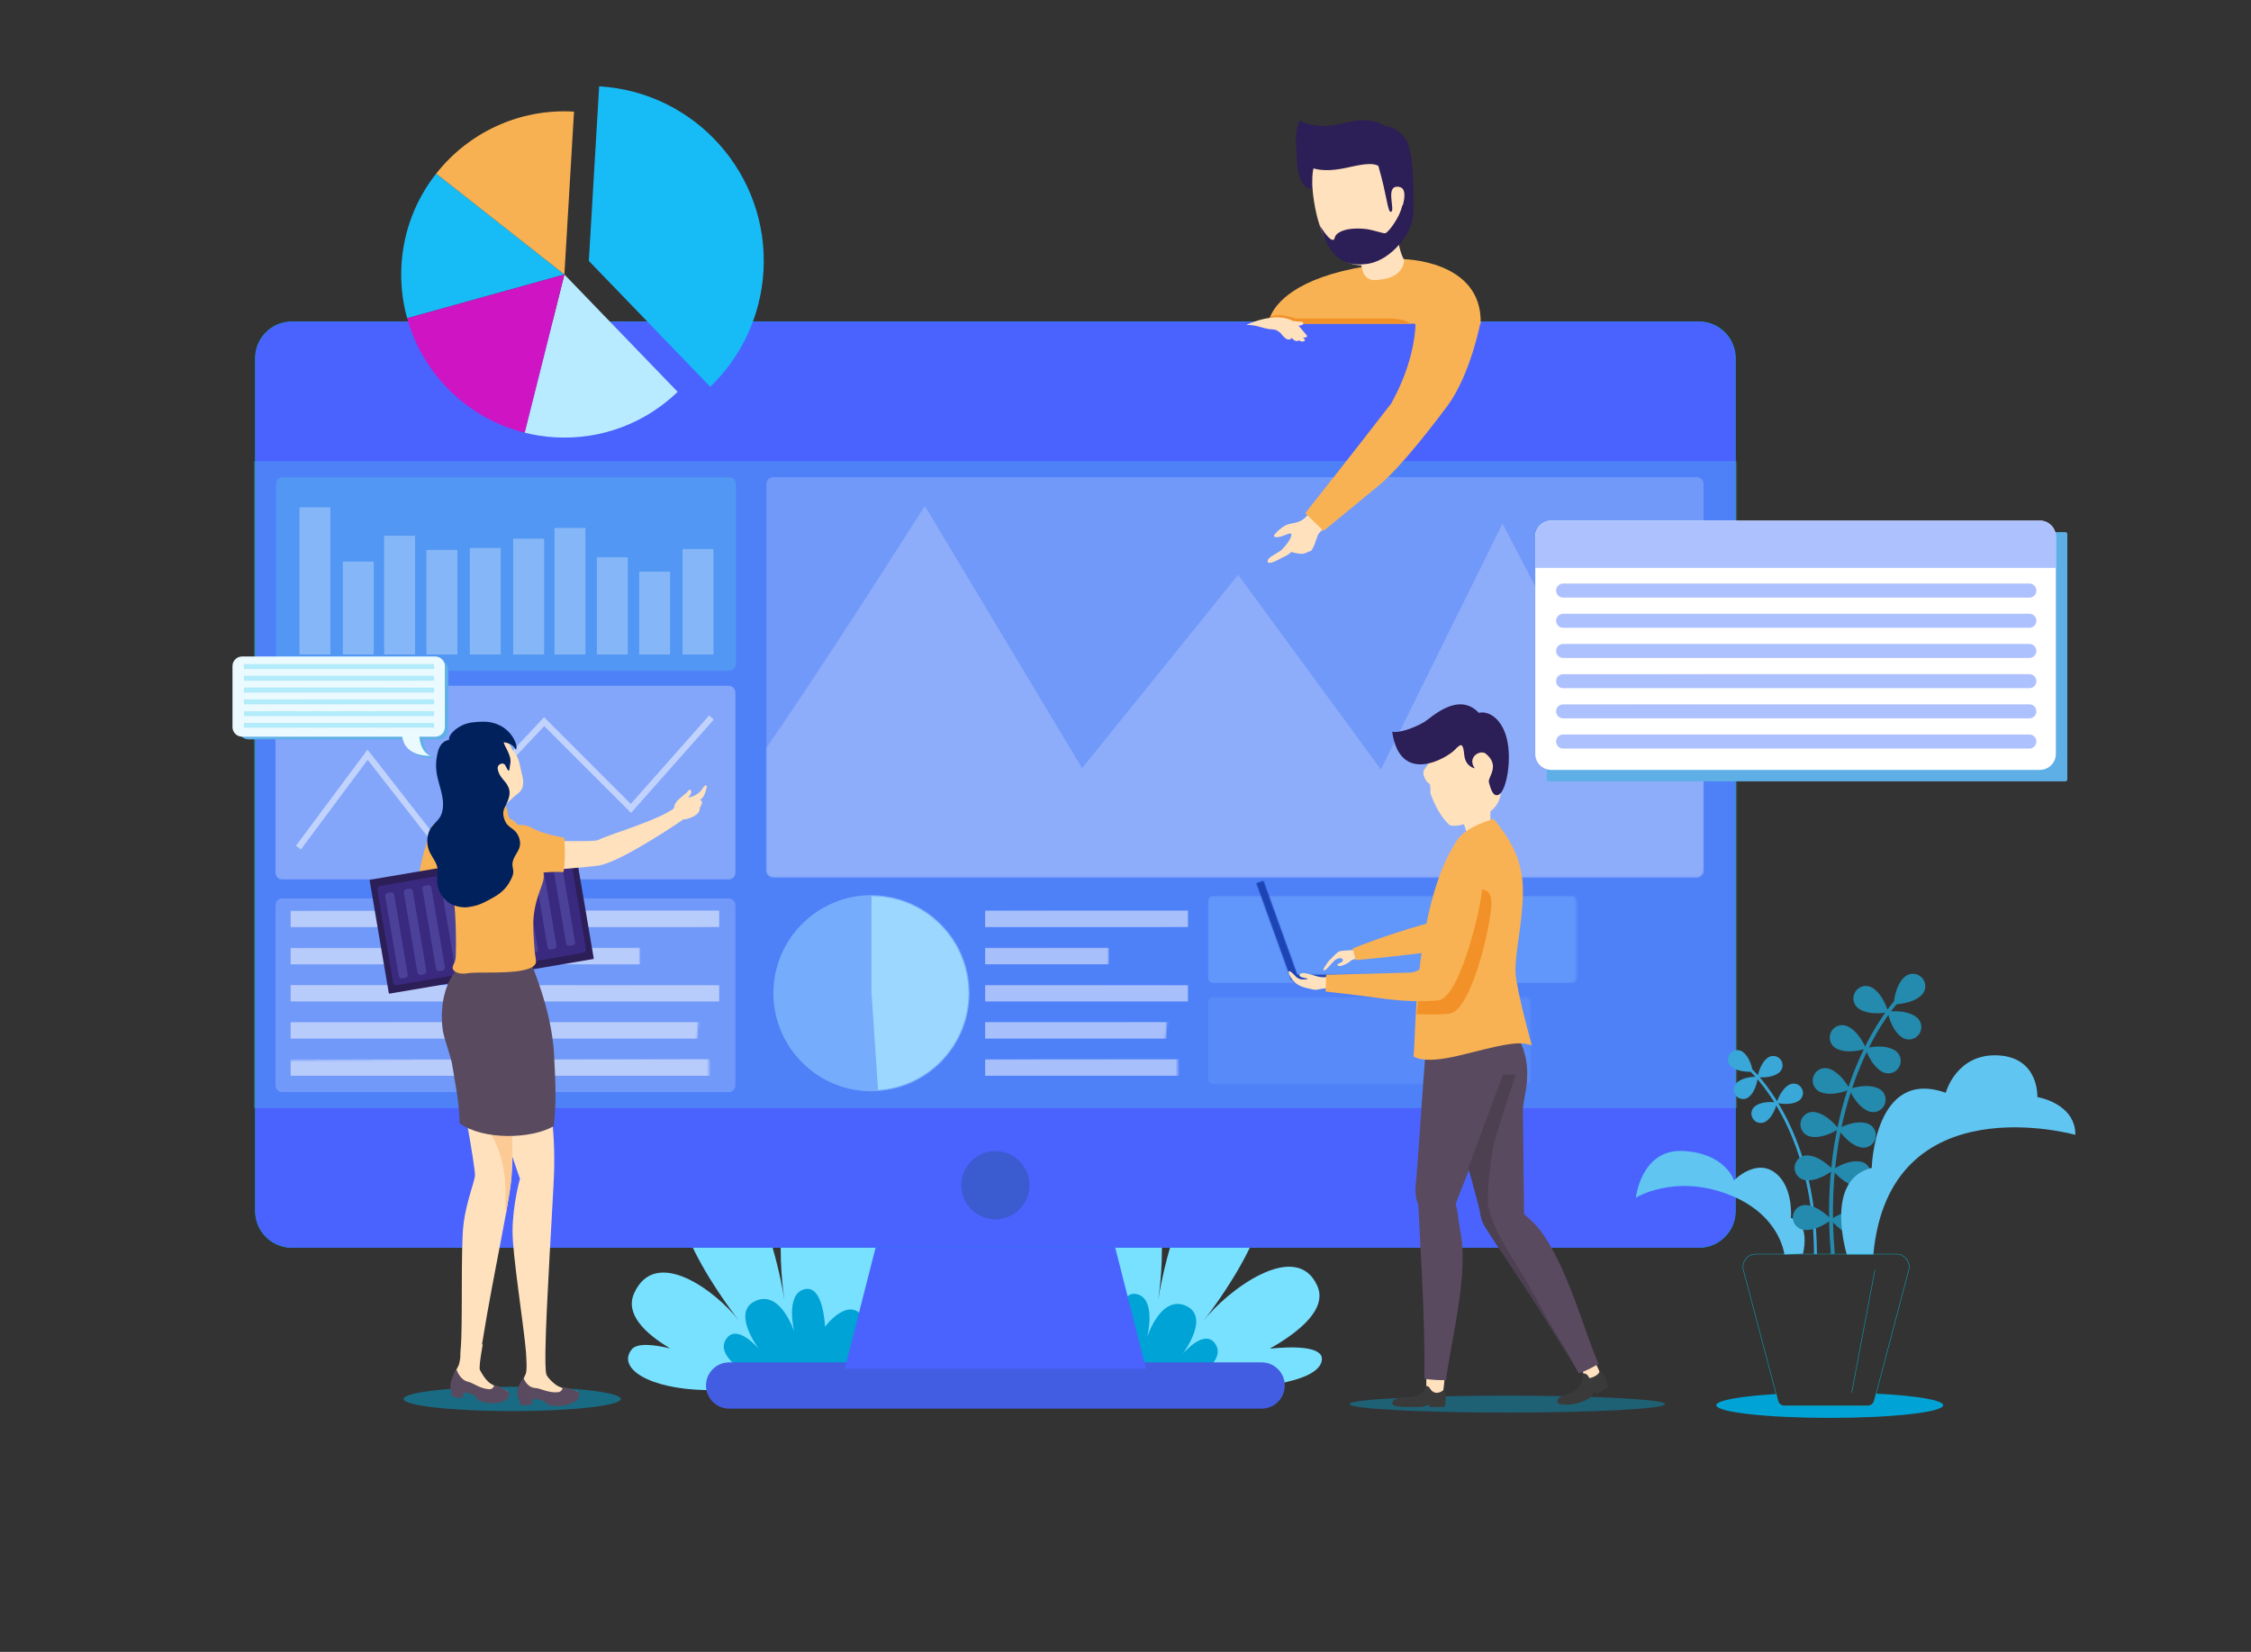 <svg xmlns="http://www.w3.org/2000/svg" xmlns:xlink="http://www.w3.org/1999/xlink" viewBox="200 80 1090 800" width="890" height="720" preserveAspectRatio="xMidYMid meet" style="width: 100%; height: 100%; transform: translate3d(0px, 0px, 0px); content-visibility: visible;"><rect x="200" y="80" width="1090" height="800" fill="#333333" stroke="none"/><defs><clipPath id="__svg_element_2"><rect width="1300" height="1000" x="0" y="0"/></clipPath><clipPath id="__svg_element_4"><path d="M0,0 L900,0 L900,900 L0,900z"/></clipPath><g id="__svg_element_7"><g transform="matrix(1,0,0,1,450,450)" opacity="1" style="display: block;"><g opacity="1" transform="matrix(1,0,0,1,0,0)"><path stroke-linecap="round" stroke-linejoin="miter" fill-opacity="0" stroke-miterlimit="4" stroke="rgb(255,255,255)" stroke-opacity="1" stroke-width="25" d=" M-412,-97 C-412,-97 333,-98 333,-98 C333,-98 -413,-83 -413,-83 C-413,-83 -409,-53 -409,-53 C-409,-53 327,-53 327,-53 C327,-53 -410,-37 -410,-37 C-410,-37 -407,-12 -407,-12 C-407,-12 326,-11 326,-11 C326,-11 -408,6 -408,6 C-408,6 -409,34 -409,34 C-409,34 325,33 325,33 C325,33 -412,49 -412,49 C-412,49 -411,77 -411,77 C-411,77 330,76 330,76 C330,76 -412,97 -412,97 C-412,97 -414,117 -414,117 C-414,117 326,117 326,117"/></g></g></g><mask id="__svg_element_7_1" mask-type="alpha"><use xmlns:ns1="http://www.w3.org/1999/xlink" ns1:href="#__svg_element_7"/></mask><clipPath id="__svg_element_17"><path d="M0,0 L1920,0 L1920,1080 L0,1080z"/></clipPath><clipPath id="__svg_element_24"><path d="M0,0 L1920,0 L1920,1080 L0,1080z"/></clipPath><clipPath id="__svg_element_31"><path d="M0,0 L1920,0 L1920,1080 L0,1080z"/></clipPath><g id="__svg_element_34"><g transform="matrix(1,0,0,1,960,540)" opacity="1" style="display: block;"><g opacity="1" transform="matrix(1,0,0,1,0,0)"><path stroke-linecap="butt" stroke-linejoin="miter" fill-opacity="0" stroke-miterlimit="4" stroke="rgb(255,255,255)" stroke-opacity="1" stroke-width="20" d=" M-326,-130 C-326,-130 323,-128 323,-128 C323,-128 -329,-119 -329,-119 C-329,-119 -331,-91 -331,-91 C-331,-91 321,-92 321,-92 C321,-92 -332,-78 -332,-78 C-332,-78 -329,-53 -329,-53 C-329,-53 324,-51 324,-51 C324,-51 -329,-42 -329,-42 C-329,-42 -327,-13 -327,-13 C-327,-13 321,-15 321,-15 C321,-15 -330,0 -330,0 C-330,0 -329,25 -329,25 C-329,25 321,24 321,24 C321,24 -328,36 -328,36 C-328,36 -329,61 -329,61 C-329,61 329,60 329,60"/></g></g></g><mask id="__svg_element_34_1" mask-type="alpha"><use xmlns:ns2="http://www.w3.org/1999/xlink" ns2:href="#__svg_element_34"/></mask><clipPath id="__svg_element_47"><path d="M0,0 L900,0 L900,900 L0,900z"/></clipPath><clipPath id="__svg_element_81"><path d="M0,0 L900,0 L900,900 L0,900z"/></clipPath><mask id="__svg_element_94"><path fill="#ffffff" clip-rule="nonzero" d=" M417.087,494.863 C417.087,494.863 411.341,496.929 411.341,496.929 C411.013,497.047 410.65,496.877 410.532,496.549 C410.532,496.549 377.073,403.723 377.073,403.723 C376.955,403.395 377.125,403.033 377.453,402.915 C377.453,402.915 383.2,400.848 383.2,400.848 C383.528,400.73 383.891,400.901 384.009,401.229 C384.009,401.229 417.468,494.054 417.468,494.054 C417.586,494.383 417.415,494.745 417.087,494.863" fill-opacity="1"/><path fill="#ffffff" clip-rule="nonzero" d=" M519.562,499.27 C519.562,499.27 413.651,499.27 413.651,499.27 C413.246,499.27 412.917,498.941 412.917,498.536 C412.917,498.536 412.917,492.395 412.917,492.395 C412.917,491.99 413.246,491.661 413.651,491.661 C413.651,491.661 519.562,491.661 519.562,491.661 C519.967,491.661 520.296,491.99 520.296,492.395 C520.296,492.395 520.296,498.536 520.296,498.536 C520.296,498.941 519.967,499.27 519.562,499.27" fill-opacity="1"/></mask><clipPath id="__svg_element_148"><path d="M0,0 L900,0 L900,900 L0,900z"/></clipPath><clipPath id="__svg_element_206"><path d="M0,0 L900,0 L900,900 L0,900z"/></clipPath><g id="__svg_element_209"><g transform="matrix(1,0,0,1,673,574)" opacity="0.5" style="display: block;"><g opacity="1" transform="matrix(1,0,0,1,-83.798,0)"><path fill="rgb(117,172,252)" fill-opacity="1" d=" M117.184,-21.233 C117.184,-21.233 -117.185,-21.233 -117.185,-21.233 C-118.726,-21.233 -119.976,-19.984 -119.976,-18.442 C-119.976,-18.442 -119.976,18.442 -119.976,18.442 C-119.976,19.983 -118.726,21.233 -117.185,21.233 C-117.185,21.233 117.184,21.233 117.184,21.233 C118.725,21.233 119.976,19.983 119.976,18.442 C119.976,18.442 119.976,-18.442 119.976,-18.442 C119.976,-19.984 118.725,-21.233 117.184,-21.233z"/></g></g></g><mask id="__svg_element_209_1" mask-type="alpha"><use xmlns:ns3="http://www.w3.org/1999/xlink" ns3:href="#__svg_element_209"/></mask><g id="__svg_element_215"><g transform="matrix(1,0,0,1,673,525)" opacity="0.5" style="display: block;"><g opacity="1" transform="matrix(1,0,0,1,-61.519,0)"><path fill="rgb(156,215,255)" fill-opacity="1" d=" M117.184,-21.233 C117.184,-21.233 -117.185,-21.233 -117.185,-21.233 C-118.726,-21.233 -119.976,-19.984 -119.976,-18.442 C-119.976,-18.442 -119.976,18.442 -119.976,18.442 C-119.976,19.983 -118.726,21.233 -117.185,21.233 C-117.185,21.233 117.184,21.233 117.184,21.233 C118.725,21.233 119.976,19.983 119.976,18.442 C119.976,18.442 119.976,-18.442 119.976,-18.442 C119.976,-19.984 118.725,-21.233 117.184,-21.233z"/></g></g></g><mask id="__svg_element_215_1" mask-type="alpha"><use xmlns:ns4="http://www.w3.org/1999/xlink" ns4:href="#__svg_element_215"/></mask><clipPath id="__svg_element_222"><path d="M0,0 L230,0 L230,130 L0,130z"/></clipPath><clipPath id="__svg_element_223"><path fill="#ffffff" clip-rule="nonzero" d=" M244.25,14 C244.25,14 120.25,14 120.25,14 C120.25,14 120.25,122 120.25,122 C120.25,122 244.25,122 244.25,122 C244.25,122 244.25,14 244.25,14" fill-opacity="1"/></clipPath><g id="__svg_element_225"><g transform="matrix(1,0,0,1,115,65)" opacity="1" style="display: block;"><g opacity="1" transform="matrix(1,0,0,1,0,0)"><path stroke-linecap="butt" stroke-linejoin="miter" fill-opacity="0" stroke-miterlimit="4" stroke="rgb(255,255,255)" stroke-opacity="1" stroke-width="10" d=" M-106.5,-36 C-106.5,-36 106.5,-37.5 106.5,-37.5 C106.5,-37.5 -110.5,-30.5 -110.5,-30.5 C-110.5,-30.5 -110,-18 -110,-18 C-110,-18 60,-18.5 60,-18.5 C60,-18.5 60,-13 60,-13 C60,-13 -111.5,-13 -111.5,-13 C-111.5,-13 -110,-0.5 -110,-0.5 C-110,-0.5 108,0 108,0 C108,0 108.5,6 108.5,6 C108.5,6 -111,4 -111,4 C-111,4 -110,17.5 -110,17.5 C-110,17.5 88,17 88,17 C88,17 87.5,23.5 87.5,23.5 C87.5,23.5 -109.5,25 -109.5,25 C-109.5,25 -110.5,36.5 -110.5,36.5 C-110.5,36.5 98.5,35 98.5,35"/></g></g></g><mask id="__svg_element_225_1" mask-type="alpha"><use xmlns:ns5="http://www.w3.org/1999/xlink" ns5:href="#__svg_element_225"/></mask><clipPath id="__svg_element_238"><path d="M0,0 L500,0 L500,350 L0,350z"/></clipPath><g id="__svg_element_241"><g transform="matrix(1,0,0,1,250,175)" opacity="0.2" style="display: block;"><g opacity="1" transform="matrix(1,0,0,1,0,0)"><path fill="rgb(255,255,255)" fill-opacity="1" d=" M223.622,-96.894 C223.622,-96.894 -223.622,-96.894 -223.622,-96.894 C-225.435,-96.894 -226.904,-95.425 -226.904,-93.612 C-226.904,-93.612 -226.904,93.612 -226.904,93.612 C-226.904,95.425 -225.435,96.894 -223.622,96.894 C-223.622,96.894 223.622,96.894 223.622,96.894 C225.435,96.894 226.904,95.425 226.904,93.612 C226.904,93.612 226.904,-93.612 226.904,-93.612 C226.904,-95.425 225.435,-96.894 223.622,-96.894z"/></g></g></g><mask id="__svg_element_241_1" mask-type="alpha"><use xmlns:ns6="http://www.w3.org/1999/xlink" ns6:href="#__svg_element_241"/></mask><clipPath id="__svg_element_251"><path d="M0,0 L230,0 L230,130 L0,130z"/></clipPath><g id="__svg_element_254"><g transform="matrix(1,0,0,1,115,65)" opacity="1" style="display: block;"><g opacity="1" transform="matrix(1,0,0,1,0,0)"><path stroke-linecap="butt" stroke-linejoin="miter" fill-opacity="0" stroke-miterlimit="4" stroke="rgb(255,255,255)" stroke-opacity="1" stroke-width="10" d=" M-106.5,-36 C-106.5,-36 106.5,-37.5 106.5,-37.5 C106.5,-37.5 -110.5,-30.5 -110.5,-30.5 C-110.5,-30.5 -110,-18 -110,-18 C-110,-18 60,-18.5 60,-18.5 C60,-18.5 60,-13 60,-13 C60,-13 -111.5,-13 -111.5,-13 C-111.5,-13 -110,-0.5 -110,-0.5 C-110,-0.5 108,0 108,0 C108,0 108.5,6 108.5,6 C108.5,6 -111,4 -111,4 C-111,4 -110,17.5 -110,17.5 C-110,17.5 88,17 88,17 C88,17 87.5,23.5 87.5,23.5 C87.5,23.5 -109.5,25 -109.5,25 C-109.5,25 -110.5,36.5 -110.5,36.5 C-110.5,36.5 98.5,35 98.5,35"/></g></g></g><mask id="__svg_element_254_1" mask-type="alpha"><use xmlns:ns7="http://www.w3.org/1999/xlink" ns7:href="#__svg_element_254"/></mask><clipPath id="__svg_element_264"><path d="M0,0 L250,0 L250,100 L0,100z"/></clipPath><clipPath id="__svg_element_325"><path d="M0,0 L1920,0 L1920,1080 L0,1080z"/></clipPath><clipPath id="__svg_element_332"><path d="M0,0 L700,0 L700,700 L0,700z"/></clipPath><clipPath id="__svg_element_339"><path d="M0,0 L700,0 L700,700 L0,700z"/></clipPath><clipPath id="__svg_element_346"><path d="M0,0 L700,0 L700,700 L0,700z"/></clipPath><clipPath id="__svg_element_359"><path d="M0,0 L700,0 L700,700 L0,700z"/></clipPath><clipPath id="__svg_element_372"><path d="M0,0 L700,0 L700,700 L0,700z"/></clipPath></defs><g clip-path="url(#__svg_element_2)"><g clip-path="url(#__svg_element_325)" transform="matrix(0.48,0,0,0.48,217.2,468.8)" opacity="1" style="display: block;"><g transform="matrix(1,0,0,1,510,90)" opacity="1" style="display: block;"><g opacity="1" transform="matrix(1,0,0,1,220.071,378.658)"><path fill="rgb(120,225,255)" fill-opacity="1" d=" M132.103,121.025 C132.103,121.025 109.927,45.861 109.927,45.861 C109.927,45.861 143.635,-97.041 72.672,-103.467 C5.266,-109.57 23.339,19.149 25.46,32.91 C23.15,18.502 -1.309,-124.342 -59.949,-102.598 C-125.579,-78.261 -20.162,54.146 -20.162,54.146 C-43.807,23.555 -104.735,-21.709 -126.183,26.191 C-135.535,47.076 -115.492,66.518 -89.913,81.807 C-106.278,77.95 -123.099,76.088 -128.522,82.719 C-143.635,101.2 -112.718,122.732 -53.287,123.914 C-31.75,124.342 -20.845,119.889 -15.654,114.047 C-14.933,114.275 -14.48,114.414 -14.48,114.414 C-14.48,114.414 132.103,121.025 132.103,121.025z"/></g><g opacity="1" transform="matrix(1,0,0,1,220.071,386.044)"><path fill="rgb(127,127,127)" fill-opacity="1" d="M0 0"/></g><g opacity="1" transform="matrix(1,0,0,1,256.852,452.776)"><path fill="rgb(0,163,213)" fill-opacity="1" d=" M-13.783,50.914 C-13.783,50.914 -87.6,22.367 -69.804,-2.243 C-58.578,-17.767 -36.891,8.602 -36.891,8.602 C-36.891,8.602 -65.425,-28.736 -40.741,-40.117 C-15.114,-51.935 -1.365,-8.896 -1.365,-8.896 C-1.365,-8.896 -10.9,-46.612 8.614,-51.935 C28.13,-57.257 29.611,-14.218 29.611,-14.218 C29.611,-14.218 54.811,-48.147 69.82,-21.093 C83.438,3.456 42.1,52.392 42.1,52.392"/></g><g opacity="1" transform="matrix(1,0,0,1,648.836,386.788)"><path fill="rgb(120,225,255)" fill-opacity="1" d=" M138.872,85.073 C140.142,71.503 109.668,71.477 86.283,73.944 C117.364,56.288 144.468,33.416 134.215,10.522 C112.767,-37.378 42.974,15.426 19.328,46.016 C19.328,46.016 124.746,-86.391 59.115,-110.728 C0.476,-132.471 -23.983,10.372 -26.293,24.78 C-24.172,11.019 -6.099,-117.7 -73.506,-111.596 C-144.468,-105.171 -132.937,112.896 -132.937,112.896 C-132.937,112.896 134.437,132.471 138.872,85.073z"/></g><g opacity="1" transform="matrix(1,0,0,1,610.114,457.768)"><path fill="rgb(0,163,213)" fill-opacity="1" d=" M13.784,50.913 C13.784,50.913 87.601,22.367 69.804,-2.244 C58.579,-17.768 36.892,8.601 36.892,8.601 C36.892,8.601 65.426,-28.737 40.742,-40.118 C15.114,-51.935 1.365,-8.897 1.365,-8.897 C1.365,-8.897 10.9,-46.613 -8.613,-51.935 C-28.129,-57.257 -29.611,-14.219 -29.611,-14.219 C-29.611,-14.219 -54.811,-48.148 -69.82,-21.094 C-83.438,3.455 -42.1,52.391 -42.1,52.391"/></g></g></g><g clip-path="url(#__svg_element_206)" transform="matrix(1,0,0,1,232,10)" opacity="1" style="display: block;"><g transform="matrix(1,0,0,1,450,741)" opacity="1" style="display: block;"><g opacity="1" transform="matrix(1,0,0,1,0,0)"><path fill="rgb(66,93,226)" fill-opacity="1" d=" M128.929,11.203 C128.929,11.203 -128.929,11.203 -128.929,11.203 C-135.116,11.203 -140.132,6.187 -140.132,0 C-140.132,0 -140.132,0 -140.132,0 C-140.132,-6.187 -135.116,-11.203 -128.929,-11.203 C-128.929,-11.203 128.929,-11.203 128.929,-11.203 C135.116,-11.203 140.132,-6.187 140.132,0 C140.132,0 140.132,0 140.132,0 C140.132,6.187 135.116,11.203 128.929,11.203z"/></g></g><g transform="matrix(1,0,0,1,450,681)" opacity="1" style="display: block;"><g opacity="1" transform="matrix(1,0,0,1,0,0)"><path fill="rgb(74,99,254)" fill-opacity="1" d=" M72.942,51.894 C72.942,51.894 -72.942,51.894 -72.942,51.894 C-72.942,51.894 -57.096,-10.405 -57.096,-10.405 C-57.096,-10.405 -53.505,-24.534 -53.505,-24.534 C-53.505,-24.534 -46.533,-51.894 -46.533,-51.894 C-46.533,-51.894 46.533,-51.894 46.533,-51.894 C46.533,-51.894 53.505,-24.534 53.505,-24.534 C53.505,-24.534 57.097,-10.405 57.097,-10.405 C57.097,-10.405 72.942,51.894 72.942,51.894z"/></g></g><g transform="matrix(1,0,0,1,450,450)" opacity="1" style="display: block;"><g opacity="1" transform="matrix(1,0,0,1,0,0)"><path fill="rgb(0,164,214)" fill-opacity="1" d=" M358.478,-206.507 C358.478,-206.507 358.478,206.507 358.478,206.507 C358.478,216.331 350.502,224.306 340.678,224.306 C340.678,224.306 -340.678,224.306 -340.678,224.306 C-350.529,224.306 -358.478,216.331 -358.478,206.507 C-358.478,206.507 -358.478,-206.507 -358.478,-206.507 C-358.478,-216.331 -350.529,-224.306 -340.678,-224.306 C-340.678,-224.306 340.678,-224.306 340.678,-224.306 C350.502,-224.306 358.478,-216.331 358.478,-206.507z"/></g></g><g transform="matrix(2.64,0,0,2.64,450,450)" opacity="1" style="display: block;"><g opacity="1" transform="matrix(1,0,0,1,0,0)"><path fill="rgb(74,99,254)" fill-opacity="1" d=" M129,-84.935 C129,-84.935 -129,-84.935 -129,-84.935 C-132.73,-84.935 -135.74,-81.915 -135.74,-78.195 C-135.74,-78.195 -135.74,78.196 -135.74,78.196 C-135.74,81.916 -132.73,84.935 -129,84.935 C-129,84.935 129,84.935 129,84.935 C132.72,84.935 135.74,81.916 135.74,78.196 C135.74,78.196 135.74,-78.195 135.74,-78.195 C135.74,-81.915 132.72,-84.935 129,-84.935z"/></g></g><g transform="matrix(1,0,0,1,450,644)" opacity="1" style="display: block;"><g opacity="1" transform="matrix(1,0,0,1,0,0)"><path fill="rgb(59,91,209)" fill-opacity="1" d=" M0,16.529 C0,16.529 0,16.529 0,16.529 C-9.091,16.529 -16.529,9.091 -16.529,0 C-16.529,0 -16.529,0 -16.529,0 C-16.529,-9.091 -9.091,-16.529 0,-16.529 C0,-16.529 0,-16.529 0,-16.529 C9.091,-16.529 16.529,-9.091 16.529,0 C16.529,0 16.529,0 16.529,0 C16.529,9.091 9.091,16.529 0,16.529z"/></g></g><g transform="matrix(1,0,0,1,450,450)" opacity="0.2" style="display: block;"><g opacity="1" transform="matrix(1,0,0,1,0,0)"><path fill="rgb(96,244,223)" fill-opacity="1" d=" M359.147,-156.695 C359.147,-156.695 -359.147,-156.695 -359.147,-156.695 C-359.147,-156.695 -359.147,156.695 -359.147,156.695 C-359.147,156.695 359.147,156.695 359.147,156.695 C359.147,156.695 359.147,-156.695 359.147,-156.695z"/></g></g><g transform="matrix(1,0,0,1,213,348)" opacity="0.2" style="display: block;"><g opacity="1" transform="matrix(1,0,0,1,0,0)"><path fill="rgb(96,244,223)" fill-opacity="1" d=" M108.077,-46.895 C108.077,-46.895 -108.077,-46.895 -108.077,-46.895 C-109.889,-46.895 -111.359,-45.426 -111.359,-43.613 C-111.359,-43.613 -111.359,43.613 -111.359,43.613 C-111.359,45.426 -109.889,46.895 -108.077,46.895 C-108.077,46.895 108.077,46.895 108.077,46.895 C109.889,46.895 111.359,45.426 111.359,43.613 C111.359,43.613 111.359,-43.613 111.359,-43.613 C111.359,-45.426 109.889,-46.895 108.077,-46.895z"/></g></g><g transform="matrix(1,0,0,1,455.5,450)" opacity="0.3" style="display: block;"><g opacity="1" transform="matrix(1,0,0,1,0,0)"><path stroke-linecap="butt" stroke-linejoin="miter" fill-opacity="0" stroke-miterlimit="4" stroke="rgb(255,255,255)" stroke-opacity="1" stroke-width="15" d=" M-335,-134.31 C-335,-114.92 -335,-63 -335,-63"/></g></g><g transform="matrix(1,0,0,1,476.5,450)" opacity="0.3" style="display: block;"><g opacity="1" transform="matrix(1,0,0,1,0,0)"><path stroke-linecap="butt" stroke-linejoin="miter" fill-opacity="0" stroke-miterlimit="4" stroke="rgb(255,255,255)" stroke-opacity="1" stroke-width="15" d=" M-335,-108.012 C-335,-86.668 -335,-63 -335,-63"/></g></g><g transform="matrix(1,0,0,1,496.5,450)" opacity="0.3" style="display: block;"><g opacity="1" transform="matrix(1,0,0,1,0,0)"><path stroke-linecap="butt" stroke-linejoin="miter" fill-opacity="0" stroke-miterlimit="4" stroke="rgb(255,255,255)" stroke-opacity="1" stroke-width="15" d=" M-335,-120.557 C-335,-97.303 -335,-63 -335,-63"/></g></g><g transform="matrix(1,0,0,1,517,450)" opacity="0.3" style="display: block;"><g opacity="1" transform="matrix(1,0,0,1,0,0)"><path stroke-linecap="butt" stroke-linejoin="miter" fill-opacity="0" stroke-miterlimit="4" stroke="rgb(255,255,255)" stroke-opacity="1" stroke-width="15" d=" M-335,-113.719 C-335,-91.136 -335,-63 -335,-63"/></g></g><g transform="matrix(1,0,0,1,538,450)" opacity="0.3" style="display: block;"><g opacity="1" transform="matrix(1,0,0,1,0,0)"><path stroke-linecap="butt" stroke-linejoin="miter" fill-opacity="0" stroke-miterlimit="4" stroke="rgb(255,255,255)" stroke-opacity="1" stroke-width="15" d=" M-335,-114.63 C-335,-91.9 -335,-63 -335,-63"/></g></g><g transform="matrix(1,0,0,1,559,450)" opacity="0.3" style="display: block;"><g opacity="1" transform="matrix(1,0,0,1,0,0)"><path stroke-linecap="butt" stroke-linejoin="miter" fill-opacity="0" stroke-miterlimit="4" stroke="rgb(255,255,255)" stroke-opacity="1" stroke-width="15" d=" M-335,-119.128 C-335,-95.925 -335,-63 -335,-63"/></g></g><g transform="matrix(1,0,0,1,579,450)" opacity="0.3" style="display: block;"><g opacity="1" transform="matrix(1,0,0,1,0,0)"><path stroke-linecap="butt" stroke-linejoin="miter" fill-opacity="0" stroke-miterlimit="4" stroke="rgb(255,255,255)" stroke-opacity="1" stroke-width="15" d=" M-335,-124.332 C-335,-101.23 -335,-63 -335,-63"/></g></g><g transform="matrix(1,0,0,1,599.5,450)" opacity="0.3" style="display: block;"><g opacity="1" transform="matrix(1,0,0,1,0,0)"><path stroke-linecap="butt" stroke-linejoin="miter" fill-opacity="0" stroke-miterlimit="4" stroke="rgb(255,255,255)" stroke-opacity="1" stroke-width="15" d=" M-335,-110.155 C-335,-88.286 -335,-63 -335,-63"/></g></g><g transform="matrix(1,0,0,1,620,450)" opacity="0.3" style="display: block;"><g opacity="1" transform="matrix(1,0,0,1,0,0)"><path stroke-linecap="butt" stroke-linejoin="miter" fill-opacity="0" stroke-miterlimit="4" stroke="rgb(255,255,255)" stroke-opacity="1" stroke-width="15" d=" M-335,-103.176 C-335,-83.247 -335,-63 -335,-63"/></g></g><g transform="matrix(1,0,0,1,641,450)" opacity="0.3" style="display: block;"><g opacity="1" transform="matrix(1,0,0,1,0,0)"><path stroke-linecap="butt" stroke-linejoin="miter" fill-opacity="0" stroke-miterlimit="4" stroke="rgb(255,255,255)" stroke-opacity="1" stroke-width="15" d=" M-335,-114.112 C-335,-91.464 -335,-63 -335,-63"/></g></g><g transform="matrix(1,0,0,1,212.75,449)" opacity="0.3" style="display: block;"><g opacity="1" transform="matrix(1,0,0,1,0,0)"><path fill="rgb(255,255,255)" fill-opacity="1" d=" M108.077,-46.895 C108.077,-46.895 -108.077,-46.895 -108.077,-46.895 C-109.89,-46.895 -111.359,-45.426 -111.359,-43.613 C-111.359,-43.613 -111.359,43.613 -111.359,43.613 C-111.359,45.426 -109.89,46.895 -108.077,46.895 C-108.077,46.895 108.077,46.895 108.077,46.895 C109.89,46.895 111.359,45.426 111.359,43.613 C111.359,43.613 111.359,-43.613 111.359,-43.613 C111.359,-45.426 109.89,-46.895 108.077,-46.895z"/></g></g><g clip-path="url(#__svg_element_264)" transform="matrix(1,0,0,1,85,401)" opacity="0.5" style="display: block;"><g transform="matrix(1,0,0,1,125,50)" opacity="1" style="display: block;"><g opacity="1" transform="matrix(1,0,0,1,0,0)"><path stroke-linecap="butt" stroke-linejoin="miter" fill-opacity="0" stroke-miterlimit="4" stroke="rgb(255,255,255)" stroke-opacity="1" stroke-width="3" d=" M-97.5,29.5 C-97.5,29.5 -64,-15.5 -64,-15.5 C-64,-15.5 -32,25.5 -32,25.5 C-32,25.5 21.5,-31.5 21.5,-31.5 C21.5,-31.5 63.5,10.5 63.5,10.5 C63.5,10.5 102.5,-33.5 102.5,-33.5"/></g></g></g><g transform="matrix(1,0,0,1,212.75,552)" opacity="0.2" style="display: block;"><g opacity="1" transform="matrix(1,0,0,1,0,0)"><path fill="rgb(255,255,255)" fill-opacity="1" d=" M108.077,-46.895 C108.077,-46.895 -108.077,-46.895 -108.077,-46.895 C-109.89,-46.895 -111.359,-45.425 -111.359,-43.613 C-111.359,-43.613 -111.359,43.613 -111.359,43.613 C-111.359,45.424 -109.89,46.895 -108.077,46.895 C-108.077,46.895 108.077,46.895 108.077,46.895 C109.89,46.895 111.359,45.424 111.359,43.613 C111.359,43.613 111.359,-43.613 111.359,-43.613 C111.359,-45.425 109.89,-46.895 108.077,-46.895z"/></g></g><g clip-path="url(#__svg_element_251)" transform="matrix(1,0,0,1,97.75,487)" opacity="1" style="display: block;"><g mask="url(#__svg_element_254_1)" style="display: block;"><g transform="matrix(1,0,0,1,351,-39)" opacity="0.5"><g opacity="1" transform="matrix(1,0,0,1,0,-1)"><g opacity="1" transform="matrix(1,0,0,1,0,72)"><path stroke-linecap="butt" stroke-linejoin="miter" fill-opacity="0" stroke-miterlimit="4" stroke="rgb(255,255,255)" stroke-opacity="1" stroke-width="8" d=" M-340,68 C-340,68 -132.5,68 -132.5,68"/></g><g opacity="1" transform="matrix(1,0,0,1,0,54)"><path stroke-linecap="butt" stroke-linejoin="miter" fill-opacity="0" stroke-miterlimit="4" stroke="rgb(255,255,255)" stroke-opacity="1" stroke-width="8" d=" M-340,68 C-340,68 -132.5,68 -132.5,68"/></g><g opacity="1" transform="matrix(1,0,0,1,0,36)"><path stroke-linecap="butt" stroke-linejoin="miter" fill-opacity="0" stroke-miterlimit="4" stroke="rgb(255,255,255)" stroke-opacity="1" stroke-width="8" d=" M-340,68 C-340,68 -132.5,68 -132.5,68"/></g><g opacity="1" transform="matrix(1,0,0,1,0,18)"><path stroke-linecap="butt" stroke-linejoin="miter" fill-opacity="0" stroke-miterlimit="4" stroke="rgb(255,255,255)" stroke-opacity="1" stroke-width="8" d=" M-340,68 C-340,68 -132.5,68 -132.5,68"/></g><g opacity="1" transform="matrix(1,0,0,1,0,0)"><path stroke-linecap="butt" stroke-linejoin="miter" fill-opacity="0" stroke-miterlimit="4" stroke="rgb(255,255,255)" stroke-opacity="1" stroke-width="8" d=" M-340,68 C-340,68 -132.5,68 -132.5,68"/></g></g></g></g></g><g clip-path="url(#__svg_element_238)" transform="matrix(1,0,0,1,316,223)" opacity="1" style="display: block;"><g transform="matrix(1,0,0,1,250,175)" opacity="0.2" style="display: block;"><g opacity="1" transform="matrix(1,0,0,1,0,0)"><path fill="rgb(255,255,255)" fill-opacity="1" d=" M223.622,-96.894 C223.622,-96.894 -223.622,-96.894 -223.622,-96.894 C-225.435,-96.894 -226.904,-95.425 -226.904,-93.612 C-226.904,-93.612 -226.904,93.612 -226.904,93.612 C-226.904,95.425 -225.435,96.894 -223.622,96.894 C-223.622,96.894 223.622,96.894 223.622,96.894 C225.435,96.894 226.904,95.425 226.904,93.612 C226.904,93.612 226.904,-93.612 226.904,-93.612 C226.904,-95.425 225.435,-96.894 223.622,-96.894z"/></g></g><g mask="url(#__svg_element_241_1)" style="display: block;"><g transform="matrix(1,0,0,1,250,175)" opacity="1"><g opacity="1" transform="matrix(1,0,0,1,0,0)"><path fill="rgb(255,255,255)" fill-opacity="1" d=" M-237,60 C-231,59 -150.375,-67.75 -150.375,-67.75 C-150.375,-67.75 -75,58 -75,58 C-75,58 1.25,-36.5 1.25,-36.5 C1.25,-36.5 72,60 72,60 C72,60 129.75,-56.75 129.75,-56.75 C129.75,-56.75 189,57 189,57 C189,57 232,1 232,1 C232,1 297.962,142.896 260.936,147.57 C174.339,158.502 -116.611,143 -208.597,154.551 C-237.429,158.171 -280.578,127.123 -292.672,128.641 C-299.025,129.438 -237,60 -237,60"/><path stroke-linecap="butt" stroke-linejoin="miter" fill-opacity="0" stroke-miterlimit="4" stroke="rgb(255,255,255)" stroke-opacity="1" stroke-width="16" d=" M-237,60 C-231,59 -150.375,-67.75 -150.375,-67.75 C-150.375,-67.75 -75,58 -75,58 C-75,58 1.25,-36.5 1.25,-36.5 C1.25,-36.5 72,60 72,60 C72,60 129.75,-56.75 129.75,-56.75 C129.75,-56.75 189,57 189,57 C189,57 232,1 232,1 C232,1 297.962,142.896 260.936,147.57 C174.339,158.502 -116.611,143 -208.597,154.551 C-237.429,158.171 -280.578,127.123 -292.672,128.641 C-299.025,129.438 -237,60 -237,60"/></g></g></g></g><g transform="matrix(1,0,0,1,390,551)" opacity="0.5" style="display: block;"><g opacity="1" transform="matrix(1,0,0,1,0,0)"><path fill="rgb(156,215,255)" fill-opacity="1" d=" M0,-47.5 C26.215,-47.5 47.5,-26.215 47.5,0 C47.5,26.215 26.215,47.5 0,47.5 C-26.215,47.5 -47.5,26.215 -47.5,0 C-47.5,-26.215 -26.215,-47.5 0,-47.5z"/></g></g><g transform="matrix(1,0,0,1,390,551)" opacity="1" style="display: block;"><g opacity="1" transform="matrix(1,0,0,1,0,0)"><path stroke-linecap="butt" stroke-linejoin="miter" fill-opacity="0" stroke-miterlimit="4" stroke="rgb(156,215,255)" stroke-opacity="1" stroke-width="47" d=" M0,-23.5 C12.97,-23.5 23.5,-12.97 23.5,0 C23.5,12.434 13.821,22.626 1.594,23.447"/></g></g><g clip-path="url(#__svg_element_222)" transform="matrix(1,0,0,1,324.75,487)" opacity="1" style="display: block;"><g clip-path="url(#__svg_element_223)"><g mask="url(#__svg_element_225_1)" style="display: block;"><g transform="matrix(1,0,0,1,351,-39)" opacity="0.5"><g opacity="1" transform="matrix(1,0,0,1,0,-1)"><g opacity="1" transform="matrix(1,0,0,1,0,72)"><path stroke-linecap="butt" stroke-linejoin="miter" fill-opacity="0" stroke-miterlimit="4" stroke="rgb(255,255,255)" stroke-opacity="1" stroke-width="8" d=" M-340,68 C-340,68 -132.5,68 -132.5,68"/></g><g opacity="1" transform="matrix(1,0,0,1,0,54)"><path stroke-linecap="butt" stroke-linejoin="miter" fill-opacity="0" stroke-miterlimit="4" stroke="rgb(255,255,255)" stroke-opacity="1" stroke-width="8" d=" M-340,68 C-340,68 -132.5,68 -132.5,68"/></g><g opacity="1" transform="matrix(1,0,0,1,0,36)"><path stroke-linecap="butt" stroke-linejoin="miter" fill-opacity="0" stroke-miterlimit="4" stroke="rgb(255,255,255)" stroke-opacity="1" stroke-width="8" d=" M-340,68 C-340,68 -132.5,68 -132.5,68"/></g><g opacity="1" transform="matrix(1,0,0,1,0,18)"><path stroke-linecap="butt" stroke-linejoin="miter" fill-opacity="0" stroke-miterlimit="4" stroke="rgb(255,255,255)" stroke-opacity="1" stroke-width="8" d=" M-340,68 C-340,68 -132.5,68 -132.5,68"/></g><g opacity="1" transform="matrix(1,0,0,1,0,0)"><path stroke-linecap="butt" stroke-linejoin="miter" fill-opacity="0" stroke-miterlimit="4" stroke="rgb(255,255,255)" stroke-opacity="1" stroke-width="8" d=" M-340,68 C-340,68 -132.5,68 -132.5,68"/></g></g></g></g></g></g><g mask="url(#__svg_element_215_1)" style="display: block;"><g transform="matrix(1,0,0,1,673,525)" opacity="0.5"><g opacity="1" transform="matrix(1,0,0,1,0,0)"><path fill="rgb(156,215,255)" fill-opacity="1" d=" M117.184,-21.233 C117.184,-21.233 -117.185,-21.233 -117.185,-21.233 C-118.726,-21.233 -119.976,-19.984 -119.976,-18.442 C-119.976,-18.442 -119.976,18.442 -119.976,18.442 C-119.976,19.983 -118.726,21.233 -117.185,21.233 C-117.185,21.233 117.184,21.233 117.184,21.233 C118.725,21.233 119.976,19.983 119.976,18.442 C119.976,18.442 119.976,-18.442 119.976,-18.442 C119.976,-19.984 118.725,-21.233 117.184,-21.233z"/></g></g></g><g mask="url(#__svg_element_209_1)" style="display: block;"><g transform="matrix(1,0,0,1,673,574)" opacity="0.5"><g opacity="1" transform="matrix(1,0,0,1,0,0)"><path fill="rgb(117,172,252)" fill-opacity="1" d=" M117.184,-21.233 C117.184,-21.233 -117.185,-21.233 -117.185,-21.233 C-118.726,-21.233 -119.976,-19.984 -119.976,-18.442 C-119.976,-18.442 -119.976,18.442 -119.976,18.442 C-119.976,19.983 -118.726,21.233 -117.185,21.233 C-117.185,21.233 117.184,21.233 117.184,21.233 C118.725,21.233 119.976,19.983 119.976,18.442 C119.976,18.442 119.976,-18.442 119.976,-18.442 C119.976,-19.984 118.725,-21.233 117.184,-21.233z"/></g></g></g></g><g clip-path="url(#__svg_element_148)" transform="matrix(0.5,0,0,0.5,223,361)" opacity="1" style="display: block;"><g transform="matrix(1,0,0,1,450,793)" opacity="0.5" style="display: block;"><g opacity="1" transform="matrix(1,0,0,1,0,0)"><path fill="rgb(0,164,214)" fill-opacity="1" d=" M-0.004,-11.782 C-58.118,-11.782 -105.231,-6.506 -105.231,0.001 C-105.231,6.505 -58.118,11.782 -0.004,11.782 C58.118,11.782 105.231,6.505 105.231,0.001 C105.231,-6.506 58.118,-11.782 -0.004,-11.782z"/></g></g><g transform="matrix(1,0,0,1,452.184,584)" opacity="1" style="display: block;"><g opacity="1" transform="matrix(1,0,0,1,-31.25,331)"><path fill="rgb(255,225,189)" fill-opacity="1" d=" M92.706,-128.675 C91.639,-129.83 80.241,-131.567 74.88,-133.742 C69.773,-135.815 63.544,-142.585 62.316,-145.471 C61.089,-148.358 61.214,-163.049 61.306,-169.217 C61.941,-211.708 68.741,-315.596 69.626,-340.467 C71.164,-383.698 65.103,-428.242 47.777,-497.44 C47.777,-497.44 -14.61,-544.323 -14.61,-544.323 C-14.61,-544.323 -31.621,-511.918 -25.505,-481.16 C-21.957,-463.315 -7.099,-460.716 -4.52,-453.793 C-1.942,-446.871 36.644,-335.214 36.644,-335.214 C36.644,-335.214 29.601,-310.922 29.447,-284.381 C29.315,-261.726 40.278,-193.503 42.447,-167.49 C42.722,-162.406 43.722,-150.239 42.263,-146.348 C40.474,-141.579 35.849,-135.952 36.144,-129.963 C36.316,-126.49 38.86,-123.2 43.261,-121.884 C47.661,-120.568 50.082,-123.128 51.588,-123.205 C60.311,-123.654 62.789,-117.677 77.857,-117.834 C82.504,-117.883 89.215,-120.521 92.751,-124.205 C94.12,-125.631 93.773,-127.519 92.706,-128.675z"/></g></g><g transform="matrix(1,0,0,1,419.14,765.657)" opacity="1" style="display: block;"><g opacity="1" transform="matrix(1,0,0,1,0,0)"><path fill="rgb(255,225,189)" fill-opacity="1" d=" M2.36,-25.336 C2.36,-25.336 -1.696,-3.585 -0.4,-0.856 C0.897,1.872 5.512,9.783 10.112,12.573 C14.939,15.5 25.556,18.864 26.43,20.162 C27.303,21.46 27.404,23.38 25.93,24.596 C22.124,27.735 15.428,29.381 11.007,28.76 C-3.326,26.744 -4.953,20.465 -13.295,19.654 C-14.735,19.514 -17.345,21.701 -21.366,19.763 C-25.387,17.825 -27.404,14.198 -27.145,10.734 C-26.699,4.758 -23.468,-0.234 -21.19,-4.7 C-18.912,-9.166 -17.716,-29.382 -17.716,-29.382"/></g></g><g transform="matrix(1,0,0,1,434,300)" opacity="1" style="display: block;"><g opacity="1" transform="matrix(1,0,0,1,-16,275.5)"><path fill="rgb(255,225,189)" fill-opacity="1" d=" M27.966,-153.257 C27.966,-153.257 -22.138,-193.523 -22.138,-193.523 C-22.138,-193.523 -33.89,-165.193 -24.566,-135.491 C-19.98,-120.885 -24.855,-110.502 -22.381,-103.579 C-20.07,-97.112 -3.084,-5.182 -4.026,1.591 C-4.968,8.364 -12.454,27.431 -15.01,47.356 C-18.084,71.319 -15.608,149.099 -17.941,169.793 C-20.273,190.487 -1.143,193.523 -0.261,186.518 C7.268,126.66 28.695,33.151 31.292,3.254 C33.889,-26.644 31.243,-81.215 27.966,-153.257z"/></g></g><g transform="matrix(1,0,0,1,450,450)" opacity="1" style="display: block;"><g opacity="1" transform="matrix(1,0,0,1,-11,98)"><path fill="rgb(252,203,149)" fill-opacity="1" d=" M8.287,-65.453 C8.287,-65.453 -11.902,-15.931 -11.902,-15.931 C-2.535,-0.932 3.101,16.898 4.225,35.086 C4.808,44.533 4.202,54.027 4.689,63.482 C4.724,64.152 4.838,64.868 5.026,65.53 C7.554,51.442 9.412,39.836 10.068,32.29 C11.903,11.168 11.115,-22.318 9.342,-65.53 C8.99,-65.507 8.64,-65.518 8.287,-65.453z"/></g></g><g transform="matrix(1,0,0,1,427,300)" opacity="1" style="display: block;"><g opacity="1" transform="matrix(1,0,0,1,-55,-38)"><path fill="rgb(249,178,83)" fill-opacity="1" d=" M1.156,-25.715 C1.156,-25.715 -8.719,0.9 -11.946,21.956 C-11.946,21.956 11.946,25.715 11.946,25.715 C11.946,25.715 11.946,-8.124 11.946,-8.124"/></g></g><g transform="matrix(1,0,0,1,420.5,328.5)" opacity="1" style="display: block;"><g opacity="1" transform="matrix(1,0,0,1,0,0)"><path fill="rgb(44,30,86)" fill-opacity="1" d=" M107.822,38.442 C107.822,38.442 -89.073,71.898 -89.073,71.898 C-89.51,71.972 -89.923,71.678 -89.997,71.242 C-89.997,71.242 -108.478,-37.517 -108.478,-37.517 C-108.552,-37.954 -108.259,-38.368 -107.822,-38.442 C-107.822,-38.442 89.073,-71.898 89.073,-71.898 C89.509,-71.972 89.924,-71.678 89.998,-71.242 C89.998,-71.242 108.478,37.517 108.478,37.517 C108.552,37.953 108.259,38.368 107.822,38.442z"/></g></g><g transform="matrix(1,0,0,1,420.5,328.5)" opacity="1" style="display: block;"><g opacity="1" transform="matrix(1,0,0,1,0,0)"><path fill="rgb(57,41,127)" fill-opacity="1" d=" M98.344,32.399 C98.344,32.399 -82,63.792 -82,63.792 C-83.804,64.099 -85.514,62.884 -85.821,61.08 C-85.821,61.08 -101.056,-28.577 -101.056,-28.577 C-101.363,-30.381 -100.148,-32.092 -98.344,-32.398 C-98.344,-32.398 82,-63.791 82,-63.791 C83.804,-64.098 85.514,-62.884 85.821,-61.08 C85.821,-61.08 101.056,28.577 101.056,28.577 C101.363,30.381 100.148,32.092 98.344,32.399z"/></g></g><g transform="matrix(1,0,0,1,434,300)" opacity="1" style="display: block;"><g opacity="1" transform="matrix(1,0,0,1,-96,44)"><g opacity="1" transform="matrix(1,0,0,1,162,-31.5)"><path fill="rgb(76,65,153)" fill-opacity="1" d=" M8.546,41.175 C8.546,41.175 5.533,41.679 5.533,41.679 C3.979,41.943 2.505,40.898 2.241,39.344 C2.241,39.344 -10.881,-37.884 -10.881,-37.884 C-11.145,-39.438 -10.1,-40.911 -8.546,-41.175 C-8.546,-41.175 -5.532,-41.679 -5.532,-41.679 C-3.978,-41.943 -2.505,-40.898 -2.241,-39.344 C-2.241,-39.344 10.882,37.884 10.882,37.884 C11.146,39.438 10.1,40.911 8.546,41.175z"/></g><g opacity="1" transform="matrix(1,0,0,1,144,-28)"><path fill="rgb(76,65,153)" fill-opacity="1" d=" M8.546,41.175 C8.546,41.175 5.533,41.679 5.533,41.679 C3.979,41.943 2.505,40.898 2.241,39.344 C2.241,39.344 -10.881,-37.884 -10.881,-37.884 C-11.145,-39.438 -10.1,-40.911 -8.546,-41.175 C-8.546,-41.175 -5.532,-41.679 -5.532,-41.679 C-3.978,-41.943 -2.505,-40.898 -2.241,-39.344 C-2.241,-39.344 10.882,37.884 10.882,37.884 C11.146,39.438 10.1,40.911 8.546,41.175z"/></g><g opacity="1" transform="matrix(1,0,0,1,126,-24.5)"><path fill="rgb(76,65,153)" fill-opacity="1" d=" M8.546,41.175 C8.546,41.175 5.533,41.679 5.533,41.679 C3.979,41.943 2.505,40.898 2.241,39.344 C2.241,39.344 -10.881,-37.884 -10.881,-37.884 C-11.145,-39.438 -10.1,-40.911 -8.546,-41.175 C-8.546,-41.175 -5.532,-41.679 -5.532,-41.679 C-3.978,-41.943 -2.505,-40.898 -2.241,-39.344 C-2.241,-39.344 10.882,37.884 10.882,37.884 C11.146,39.438 10.1,40.911 8.546,41.175z"/></g><g opacity="1" transform="matrix(1,0,0,1,108,-21)"><path fill="rgb(76,65,153)" fill-opacity="1" d=" M8.546,41.175 C8.546,41.175 5.533,41.679 5.533,41.679 C3.979,41.943 2.505,40.898 2.241,39.344 C2.241,39.344 -10.881,-37.884 -10.881,-37.884 C-11.145,-39.438 -10.1,-40.911 -8.546,-41.175 C-8.546,-41.175 -5.532,-41.679 -5.532,-41.679 C-3.978,-41.943 -2.505,-40.898 -2.241,-39.344 C-2.241,-39.344 10.882,37.884 10.882,37.884 C11.146,39.438 10.1,40.911 8.546,41.175z"/></g><g opacity="1" transform="matrix(1,0,0,1,90,-17.5)"><path fill="rgb(76,65,153)" fill-opacity="1" d=" M8.546,41.175 C8.546,41.175 5.533,41.679 5.533,41.679 C3.979,41.943 2.505,40.898 2.241,39.344 C2.241,39.344 -10.881,-37.884 -10.881,-37.884 C-11.145,-39.438 -10.1,-40.911 -8.546,-41.175 C-8.546,-41.175 -5.532,-41.679 -5.532,-41.679 C-3.978,-41.943 -2.505,-40.898 -2.241,-39.344 C-2.241,-39.344 10.882,37.884 10.882,37.884 C11.146,39.438 10.1,40.911 8.546,41.175z"/></g><g opacity="1" transform="matrix(1,0,0,1,72,-14)"><path fill="rgb(76,65,153)" fill-opacity="1" d=" M8.546,41.175 C8.546,41.175 5.533,41.679 5.533,41.679 C3.979,41.943 2.505,40.898 2.241,39.344 C2.241,39.344 -10.881,-37.884 -10.881,-37.884 C-11.145,-39.438 -10.1,-40.911 -8.546,-41.175 C-8.546,-41.175 -5.532,-41.679 -5.532,-41.679 C-3.978,-41.943 -2.505,-40.898 -2.241,-39.344 C-2.241,-39.344 10.882,37.884 10.882,37.884 C11.146,39.438 10.1,40.911 8.546,41.175z"/></g><g opacity="1" transform="matrix(1,0,0,1,54,-10.5)"><path fill="rgb(76,65,153)" fill-opacity="1" d=" M8.546,41.175 C8.546,41.175 5.533,41.679 5.533,41.679 C3.979,41.943 2.505,40.898 2.241,39.344 C2.241,39.344 -10.881,-37.884 -10.881,-37.884 C-11.145,-39.438 -10.1,-40.911 -8.546,-41.175 C-8.546,-41.175 -5.532,-41.679 -5.532,-41.679 C-3.978,-41.943 -2.505,-40.898 -2.241,-39.344 C-2.241,-39.344 10.882,37.884 10.882,37.884 C11.146,39.438 10.1,40.911 8.546,41.175z"/></g><g opacity="1" transform="matrix(1,0,0,1,36,-7)"><path fill="rgb(76,65,153)" fill-opacity="1" d=" M8.546,41.175 C8.546,41.175 5.533,41.679 5.533,41.679 C3.979,41.943 2.505,40.898 2.241,39.344 C2.241,39.344 -10.881,-37.884 -10.881,-37.884 C-11.145,-39.438 -10.1,-40.911 -8.546,-41.175 C-8.546,-41.175 -5.532,-41.679 -5.532,-41.679 C-3.978,-41.943 -2.505,-40.898 -2.241,-39.344 C-2.241,-39.344 10.882,37.884 10.882,37.884 C11.146,39.438 10.1,40.911 8.546,41.175z"/></g><g opacity="1" transform="matrix(1,0,0,1,18,-3.5)"><path fill="rgb(76,65,153)" fill-opacity="1" d=" M8.546,41.175 C8.546,41.175 5.533,41.679 5.533,41.679 C3.979,41.943 2.505,40.898 2.241,39.344 C2.241,39.344 -10.881,-37.884 -10.881,-37.884 C-11.145,-39.438 -10.1,-40.911 -8.546,-41.175 C-8.546,-41.175 -5.532,-41.679 -5.532,-41.679 C-3.978,-41.943 -2.505,-40.898 -2.241,-39.344 C-2.241,-39.344 10.882,37.884 10.882,37.884 C11.146,39.438 10.1,40.911 8.546,41.175z"/></g><g opacity="1" transform="matrix(1,0,0,1,0,0)"><path fill="rgb(76,65,153)" fill-opacity="1" d=" M8.546,41.175 C8.546,41.175 5.533,41.679 5.533,41.679 C3.979,41.943 2.505,40.898 2.241,39.344 C2.241,39.344 -10.881,-37.884 -10.881,-37.884 C-11.145,-39.438 -10.1,-40.911 -8.546,-41.175 C-8.546,-41.175 -5.532,-41.679 -5.532,-41.679 C-3.978,-41.943 -2.505,-40.898 -2.241,-39.344 C-2.241,-39.344 10.882,37.884 10.882,37.884 C11.146,39.438 10.1,40.911 8.546,41.175z"/></g></g></g><g transform="matrix(1,0,0,1,421.826,189.882)" opacity="1" style="display: block;"><g opacity="1" transform="matrix(1,0,0,1,0,0)"><path fill="rgb(255,225,188)" fill-opacity="1" d=" M28.694,-25.246 C23.571,-35.06 15.443,-48.94 -3.988,-47.017 C-23.419,-45.094 -40.058,-32.841 -39.822,-18.281 C-39.586,-3.722 -29.727,13.817 -25.928,23.89 C-22.13,33.963 -23.74,48.94 -23.74,48.94 C-23.74,48.94 19.333,47.391 19.333,47.391 C19.333,47.391 18.213,34.229 20.841,29.253 C22.311,26.469 28.085,21.254 34.774,15.849 C37.697,13.487 40.058,8.559 38.308,0.871 C35.692,-10.624 34.751,-15.675 33.074,-19.047 C31.87,-21.468 29.81,-23.109 28.694,-25.246z"/></g></g><g transform="matrix(1,0,0,1,622.333,215.146)" opacity="1" style="display: block;"><g opacity="1" transform="matrix(1,0,0,1,0,0)"><path fill="rgb(255,225,189)" fill-opacity="1" d=" M-7.645,16.422 C-4.551,17.32 5.577,13.809 8.19,9.63 C9.029,8.288 9.556,6.717 9.374,5.136 C10.9,3.34 13.53,-3.012 8.96,-1.689 C13.668,-4.84 14.862,-9.626 16.138,-14.984 C16.565,-16.779 14.484,-17.32 12.31,-13.759 C9.289,-8.808 4.6,-5.973 -1.344,-4.644 C-1.726,-5.628 -0.409,-5.945 0.573,-8.032 C1.662,-10.345 0.95,-11.956 -0.086,-12.34 C-0.868,-12.63 -2.645,-9.99 -3.25,-9.476 C-5.552,-7.521 -7.855,-5.565 -10.157,-3.61 C-12.689,-1.46 -14.012,0.076 -15.166,3.21 C-15.359,3.732 -16.565,9.038 -14.29,8.297"/></g></g><g transform="matrix(1,0,0,1,434,301)" opacity="1" style="display: block;"><g opacity="1" transform="matrix(1,0,0,1,102,-50)"><path fill="rgb(255,225,189)" fill-opacity="1" d=" M-71.664,30.517 C-48.425,30.249 -6.807,26.269 -1.087,25.147 C21.451,20.725 79.035,-18.751 79.035,-18.751 C79.035,-18.751 80.13,-27.967 71.351,-30.517 C56.746,-18.667 4.456,-3.65 -2.508,0.586 C-7.022,3.332 -80.13,0.339 -80.13,0.339"/></g></g><g transform="matrix(1,0,0,1,432,301)" opacity="1" style="display: block;"><g opacity="1" transform="matrix(1,0,0,1,4,154)"><path fill="rgb(89,74,95)" fill-opacity="1" d=" M-32.866,-85.159 C-50.088,-70.296 -56.697,-45.64 -53.231,-19.328 C-52.313,-12.363 -45.281,6.775 -44.195,13.736 C-41.727,29.573 -36.656,52.883 -36.953,70.945 C-13.841,87.706 33.093,86.24 54.336,73.728 C56.697,51.902 56.256,34.549 54.584,4.293 C52.06,-41.348 31.7,-83.905 31.29,-87.706"/></g></g><g transform="matrix(1,0,0,1,434,300)" opacity="1" style="display: block;"><g opacity="1" transform="matrix(1,0,0,1,0,0)"><path fill="rgb(249,178,83)" fill-opacity="1" d=" M36.792,26.015 C35.915,34.162 36.792,46.692 37.926,60.615 C38.132,62.987 39.267,67.37 39.061,69.742 C38.958,71.135 38.339,72.32 37.256,73.3 C34.781,75.724 29.985,77.219 24.726,78.147 C7.607,81.241 -19.466,79.179 -27.098,80.674 C-34.266,82.118 -41.639,79.694 -41.639,75.311 C-41.639,72.269 -38.855,70.567 -38.597,64.585 C-38.03,51.488 -38.442,21.683 -40.866,8.379 C-45.919,-19.518 -47.311,-36.07 -43.805,-67.268 C-43.805,-67.268 8.483,-82.118 8.483,-82.118 C12.505,-81.448 10.751,-69.175 14.773,-68.505 C17.712,-68.04 34.265,-52.314 38.957,-33.75 C41.793,-28.955 43.805,-25.036 44.991,-21.684 C47.311,-15.444 47.053,-10.855 44.939,-5.183 C40.917,5.801 38.081,13.691 36.792,26.015z"/></g></g><g transform="matrix(1,0,0,1,434,300)" opacity="1" style="display: block;"><g opacity="1" transform="matrix(1,0,0,1,0,0)"><path fill="rgb(249,178,83)" fill-opacity="1" d=" M20.017,-62.614 C20.017,-62.614 27.88,-64.429 35.428,-59.972 C45.511,-54.017 66.557,-50.513 66.557,-50.513 C66.557,-50.513 68.174,-26.469 65.578,-17.242 C65.578,-17.242 58.591,-18.342 37.861,-16.092 C16.432,-13.767 -12.174,0.429 -12.174,0.429"/></g></g><g transform="matrix(1,0,0,1,438.385,296)" opacity="1" style="display: block;"><g opacity="1" transform="matrix(1,0,0,1,-26,-69)"><path fill="rgb(0,33,91)" fill-opacity="1" d=" M41.11,16.749 C38.499,13.655 34.495,12.112 32.186,8.783 C30.006,5.642 28.602,0.952 29.111,-2.876 C29.425,-5.238 30.634,-7.351 31.687,-9.474 C36.372,-18.917 36.67,-25.022 29.981,-32.656 C27.795,-35.152 25.631,-37.78 24.514,-40.908 C23.503,-43.739 22.717,-46.823 25.463,-48.541 C27.374,-49.736 28.907,-49.862 30.427,-48.492 C31.49,-47.534 34.561,-38.518 35.102,-44.704 C35.619,-50.631 37.866,-52.125 32.67,-62.757 C32.054,-64.016 29.177,-68.973 29.604,-70.104 C36.283,-68.832 38.566,-67.072 41.298,-62.807 C44.288,-66.153 35.563,-90.625 8.693,-89.956 C1.905,-89.787 -5.109,-89.341 -11.149,-86.277 C-17.189,-83.214 -23.913,-77.803 -23.509,-72.379 C-33.025,-70.546 -34.363,-60.841 -35.103,-57.227 C-36.16,-52.076 -36.351,-46.735 -35.668,-41.497 C-34.66,-33.774 -31.789,-26.404 -30.263,-18.76 C-29.021,-12.54 -28.678,-5.656 -31.137,0.271 C-33.499,5.964 -39.142,9.062 -42.006,14.613 C-45.644,21.664 -45.409,30.391 -41.686,37.446 C-37.977,44.475 -33.332,49.094 -34.546,57.73 C-34.941,60.539 -37.447,73.522 -25.452,84.074 C-20.545,88.39 -11.305,90.625 -4.918,89.636 C1.469,88.646 6.246,87.401 11.918,84.322 C21.955,78.872 30.905,75.353 37.395,60.87 C41.069,52.669 35.69,51.526 38.965,43.121 C40.801,38.41 44.725,34.504 45.228,29.276 C45.644,24.955 44.05,20.522 41.407,17.117 C41.31,16.992 41.212,16.869 41.11,16.749z"/></g></g><g transform="matrix(1,0,0,1,418.59,781.047)" opacity="1" style="display: block;"><g opacity="1" transform="matrix(1,0,0,1,0,0)"><path fill="rgb(89,74,95)" fill-opacity="1" d=" M27.749,10.381 C28.747,8.575 28.948,5.875 27.964,5.24 C26.599,4.359 21.747,1.31 18.948,0.102 C16.149,-1.107 11.729,-2.125 13.297,-1.326 C14.864,-0.527 12.091,2.665 9.496,2.568 C0.533,2.233 -6.209,-3.557 -11.337,-4.71 C-18.738,-6.373 -22.027,-14.985 -22.384,-16.387 C-23.754,-15.47 -26.824,-8.399 -27.427,-6.184 C-27.973,-4.182 -28.948,-0.524 -28.335,1.535 C-27.91,2.956 -26.975,5.815 -27.343,8.85 C-27.343,8.85 -25.867,9.929 -22.009,10.631 C-19.566,11.075 -16.312,10.578 -16.312,10.578 C-16.312,10.578 -15.789,5.941 -15.789,5.941 C-15.789,5.941 -13.789,5.815 -11.228,6.28 C-8.668,6.745 -4.45,9.072 -4.196,9.361 C-3.146,10.556 -2.275,12.76 -0.907,13.409 C2.713,15.126 6.338,15.9 10.901,16.056 C20.51,16.386 26.043,13.467 27.749,10.381z"/></g></g><g transform="matrix(1,0,0,1,485,786.303)" opacity="1" style="display: block;"><g opacity="1" transform="matrix(1,0,0,1,0,0)"><path fill="rgb(89,74,95)" fill-opacity="1" d=" M29.586,5.158 C30.389,3.218 30.253,0.512 29.156,0.031 C27.635,-0.636 22.235,-2.928 19.188,-3.705 C16.142,-4.482 11.447,-4.827 13.167,-4.271 C14.888,-3.714 12.426,-0.134 9.732,0.16 C0.427,1.176 -7.273,-3.549 -12.719,-3.92 C-20.579,-4.456 -23.542,-12.511 -24.089,-13.847 C-25.389,-12.732 -29.192,-5.249 -29.535,-2.963 C-29.845,-0.897 -30.388,2.876 -29.495,4.824 C-28.875,6.168 -27.547,8.861 -27.543,11.924 C-27.543,11.924 -25.881,12.772 -21.804,12.887 C-19.223,12.96 -15.923,11.978 -15.923,11.978 C-15.923,11.978 -15.971,7.305 -15.971,7.305 C-15.971,7.305 -13.92,6.878 -11.214,6.954 C-8.509,7.03 -5.154,8.379 -3.51,9.592 C-2.222,10.543 -0.858,12.15 0.656,12.515 C5.024,13.566 8.158,13.847 12.894,13.316 C22.866,12.198 28.215,8.472 29.586,5.158z"/></g></g></g><g clip-path="url(#__svg_element_81)" transform="matrix(0.5,0,0,0.5,660,379)" opacity="1" style="display: block;"><g transform="matrix(1,0,0,1,539.732,762)" opacity="0.41" style="display: block;"><g opacity="1" transform="matrix(1,0,0,1,0,0)"><path fill="rgb(0,164,214)" fill-opacity="1" d=" M0.006,-8.206 C-84.408,-8.206 -152.835,-4.531 -152.835,0.001 C-152.835,4.531 -84.408,8.206 0.006,8.206 C84.41,8.206 152.835,4.531 152.835,0.001 C152.835,-4.531 84.41,-8.206 0.006,-8.206z"/></g></g><g transform="matrix(1,0,0,1,442.052,453.168)" opacity="1" style="display: block;"><g opacity="1" transform="matrix(1,0,0,1,179,276)"><path fill="rgb(255,225,189)" fill-opacity="1" d=" M-10.315,-4.02 C-10.315,-4.02 -6.313,6.752 -4.561,10.347 C-2.81,13.943 9.101,9.512 9.707,7.043 C10.314,4.575 0.645,-13.943 0.645,-13.943"/></g></g><g transform="matrix(1,0,0,1,441.5,459)" opacity="1" style="display: block;"><g opacity="1" transform="matrix(1,0,0,1,170,288)"><path fill="rgb(58,58,58)" fill-opacity="1" d=" M22.289,-12.715 C23.829,-8.852 26.112,-1.365 26.112,-1.365 C26.112,-1.365 15.015,5.252 15.015,5.252 C15.015,5.252 12.837,3.609 12.837,3.609 C12.837,3.609 10.389,7.582 6.998,9.71 C4.479,11.291 -1.09,13.602 -3.988,14.263 C-14.127,16.578 -21.958,15.457 -22.76,14.064 C-26.112,8.238 -12.676,5.036 -10.062,3.994 C-2.557,1.001 0.882,-6.272 1.134,-10.788 C1.317,-14.065 0.469,-14.538 2.229,-14.64 C2.229,-14.64 5.648,-15.217 7.679,-10.114 C7.812,-10.146 15.681,-11.546 17.708,-16.565 C17.708,-16.565 20.749,-16.578 22.289,-12.715z"/></g></g><g transform="matrix(1,0,0,1,448.25,450)" opacity="1" style="display: block;"><g opacity="1" transform="matrix(1,0,0,1,22,293)"><path fill="rgb(255,225,189)" fill-opacity="1" d=" M-8.644,-15.428 C-8.644,-15.428 -9.481,6.193 -8.354,11.144 C-7.466,15.044 4.647,15.428 6.124,13.36 C7.601,11.292 9.481,-13.799 9.481,-13.799"/></g></g><g transform="matrix(1,0,0,1,504.948,478.451)" opacity="1" style="display: block;"><g opacity="1" transform="matrix(1,0,0,1,-51,276)"><path fill="rgb(58,58,58)" fill-opacity="1" d=" M26.359,-0.579 C26.359,3.58 25.202,10.354 25.202,10.354 C25.202,10.354 10.562,10.354 10.562,10.354 C10.562,10.354 9.841,7.91 9.841,7.91 C9.841,7.91 5.094,10.354 1.365,10.354 C1.365,10.354 -10.993,10.354 -10.993,10.354 C-20.039,10.354 -25.175,9.202 -25.404,7.61 C-26.359,0.957 -15.553,1.259 -12.739,1.259 C-4.659,1.259 4.089,-2.522 5.995,-6.624 C7.379,-9.6 6.767,-10.354 8.439,-9.797 C8.439,-9.797 9.944,-9.473 10.948,-7.631 C12.489,-4.803 15.411,-2.908 18.582,-3.466 C20.395,-3.785 22.215,-4.477 23.53,-5.852 C23.53,-5.852 26.359,-4.738 26.359,-0.579z"/></g></g><g transform="matrix(1,0,0,1,430,312)" opacity="1" style="display: block;"><g opacity="1" transform="matrix(1,0,0,1,83,133)"><path fill="rgb(89,74,95)" fill-opacity="1" d=" M41.582,31.103 C41.582,31.103 42.734,23.681 43.672,18.844 C46.649,3.496 51.305,-27.315 26.184,-51.605 C26.184,-51.605 -3.425,-38.351 -27.134,-36.751 C-45.804,-35.492 -50.09,-36.765 -50.09,-36.765 C-50.09,-36.765 -51.305,-11.565 -43.773,51.605 C-43.773,51.605 41.582,31.103 41.582,31.103z"/></g></g><g transform="matrix(1,0,0,1,440.555,425.683)" opacity="1" style="display: block;"><g opacity="1" transform="matrix(1,0,0,1,130,222)"><path fill="rgb(89,74,95)" fill-opacity="1" d=" M57.508,75.373 C45.945,82.245 38.457,84.615 38.457,84.615 C38.457,84.615 36.704,81.534 36.704,81.534 C35.472,79.259 34.192,76.937 32.865,74.568 C32.865,74.568 32.817,74.521 32.817,74.521 C32.817,74.474 32.722,74.331 32.628,74.141 C28.41,66.748 23.766,58.929 18.885,50.873 C18.885,50.873 18.885,50.873 18.837,50.826 C18.837,50.779 18.79,50.683 18.743,50.636 C-7.606,7.464 -41.205,-41.159 -53.147,-60.304 C-53.194,-60.399 -53.289,-60.446 -53.289,-60.541 C-54.285,-62.152 -55.043,-63.668 -55.612,-65.09 C-55.707,-65.374 -55.848,-65.659 -55.943,-65.896 C-56.323,-66.844 -56.607,-67.697 -56.702,-68.313 C-56.797,-68.787 -56.892,-69.26 -56.986,-69.782 C-56.986,-69.829 -57.033,-69.923 -57.033,-70.018 C-57.507,-73.667 -56.56,-76.511 -54.617,-78.596 C-54.19,-79.117 -53.669,-79.544 -53.1,-79.97 C-46.655,-84.614 -33.718,-83.572 -23.055,-76.037 C-22.534,-75.658 -21.965,-75.231 -21.396,-74.805 C-21.112,-74.615 -20.828,-74.378 -20.544,-74.189 C-11.682,-67.696 -2.109,-59.356 5.047,-48.504 C29.406,-11.73 43.86,43.859 57.508,75.373z"/></g></g><g transform="matrix(1,0,0,1,438,352)" opacity="1" style="display: block;"><g opacity="1" transform="matrix(1,0,0,1,0,0)"><path fill="rgb(89,74,95)" fill-opacity="1" d=" M42.518,386.783 C41.917,386.822 41.318,386.818 40.76,386.815 C28.412,386.872 21.39,385.373 21.39,385.373 C21.39,385.373 21.41,381.815 21.41,381.815 C22.415,327.286 16.333,238.116 15.212,209.941 C15.138,207.969 15.24,191.041 15.205,189.398 C14.681,165.129 38.97,186.757 47.819,205.759 C49.894,210.187 51.538,215.083 52.794,220.364 C54.343,226.719 54.394,233.775 55.974,240.963 C65.319,283.467 46.368,351.649 42.518,386.783z"/></g></g><g transform="matrix(1,0,0,1,496.955,488.443)" opacity="1" style="display: block;"><g opacity="1" transform="matrix(1,0,0,1,0,0)"><path fill="rgb(89,74,95)" fill-opacity="1" d=" M38.97,-36.886 C38.871,-36.331 -1.205,63.109 -9.031,84.701 C-9.031,84.701 -9.032,84.743 -9.032,84.743 C-10.179,87.759 -13.886,90.241 -18.588,91.368 C-29.375,94.017 -45.264,89.635 -46.105,68.214 C-46.217,65.852 -46.111,63.281 -45.827,60.5 C-43.982,43.177 -37.789,-52.649 -36.788,-61.887 C-35.829,-71.126 -33.822,-84.585 -28.894,-86.178 C-4.297,-94.016 46.217,-71.444 38.97,-36.886z"/></g></g><g transform="matrix(1,0,0,1,430,280)" opacity="1" style="display: block;"><g opacity="1" transform="matrix(1,0,0,1,86,204)"><path fill="rgb(89,74,95)" fill-opacity="1" d=" M39.997,90.752 C40.424,110.987 32.984,115.631 24.785,113.594 C23.411,113.262 21.989,112.693 20.567,112.03 C15.07,109.376 9.762,104.353 6.776,99.756 C6.729,99.661 6.634,99.614 6.682,99.519 C6.066,98.618 5.403,97.339 4.834,96.107 C4.739,95.823 4.597,95.538 4.502,95.301 C4.122,94.353 3.839,93.5 3.744,92.884 C3.649,92.41 3.554,91.937 3.46,91.415 C3.46,91.368 3.412,91.273 3.412,91.178 C1.422,81.084 -3.318,63.787 -9.052,43.599 C-12.321,32.178 -15.875,19.856 -19.43,7.44 C-30.235,-29.856 -40.423,-66.441 -40.139,-77.151 C-39.096,-115.631 5.592,-85.017 27.012,-69.947 C36.016,-63.549 38.338,-52.556 38.48,-42.414 C38.669,-32.889 39.523,60.896 39.902,87.008 C39.949,87.672 39.949,88.287 39.949,88.856 C39.996,89.567 39.997,90.183 39.997,90.752z"/></g></g><g transform="matrix(1,0,0,1,451,455)" opacity="1" style="display: block;"><g opacity="1" transform="matrix(1,0,0,1,102,129)"><path fill="rgb(76,64,81)" fill-opacity="1" d=" M51.063,141.056 C46.845,133.663 42.2,125.844 37.319,117.788 C37.319,117.788 37.32,117.787 37.272,117.74 C37.272,117.693 37.224,117.598 37.177,117.551 C10.828,74.379 -22.771,25.756 -34.713,6.611 C-34.76,6.516 -34.855,6.469 -34.855,6.374 C-35.851,4.763 -36.608,3.247 -37.177,1.825 C-37.272,1.541 -37.414,1.256 -37.509,1.019 C-37.889,0.071 -38.172,-0.782 -38.267,-1.398 C-38.362,-1.872 -38.458,-2.345 -38.552,-2.867 C-38.552,-2.914 -38.599,-3.009 -38.599,-3.104 C-40.589,-13.198 -45.329,-30.495 -51.063,-50.683 C-51.063,-50.683 -17.368,-141.056 -17.368,-141.056 C-17.368,-141.056 -5.095,-141.056 -5.095,-141.056 C-5.095,-141.056 -18.932,-99.305 -24.571,-80.492 C-30.211,-61.725 -31.767,-32.334 -32.261,-21.568 C-33.347,2.078 -4.32,42.161 3.973,56.773 C12.894,72.492 48.029,135.085 51.063,141.056z"/></g></g><g transform="matrix(0.995,-0.099,0.099,0.995,385.423,329.733)" opacity="1" style="display: block;"><g opacity="1" transform="matrix(1,0,0,1,0,0)"><path fill="rgb(255,225,189)" fill-opacity="1" d=" M21.727,-10.918 C21.727,-10.918 11.927,-7.763 8.885,-7.2 C5.843,-6.637 -2.606,-7.651 -7.112,-7.2 C-9.429,-6.968 -14.196,-2.52 -18.743,1.139 C-22.388,5.283 -25.67,9.036 -24.679,9.651 C-22.638,10.917 -17.479,4.425 -13.252,1.392 C-10.048,-0.906 -7.365,-0.805 -5.901,0.209 C-4.437,1.223 -5.084,2.714 -6.323,3.502 C-7.562,4.291 -10.379,4.629 -10.604,5.417 C-10.829,6.206 -10.604,7.735 -6.549,6.97 C-2.493,6.206 0.548,4.516 1.9,3.502 C3.252,2.488 4.604,2.038 7.646,1.7 C10.688,1.362 25.67,-1.291 25.67,-1.291"/></g></g><g transform="matrix(0.995,-0.099,0.099,0.995,429.251,313.771)" opacity="1" style="display: block;"><g opacity="1" transform="matrix(1,0,0,1,0,0)"><path fill="rgb(249,178,83)" fill-opacity="1" d=" M39.698,-14.809 C39.698,-14.809 36.618,11.065 36.618,11.065 C36.618,11.065 36.286,13.672 36.286,13.672 C35.433,13.719 34.628,13.719 33.774,13.767 C29.888,13.909 25.86,14.004 21.832,14.146 C-7.123,14.81 -37.926,14.525 -37.926,14.525 C-37.926,14.525 -39.698,3.024 -39.698,3.024 C-12.307,-4.985 14.581,-10.45 29.225,-13.056 C35.812,-14.193 39.698,-14.809 39.698,-14.809z"/></g></g><g transform="matrix(0.998,-0.07,0.07,0.998,496.626,161.309)" opacity="1" style="display: block;"><g opacity="1" transform="matrix(1,0,0,1,0,0)"><path fill="rgb(255,225,188)" fill-opacity="1" d=" M-36.814,-15.601 C-36.814,-15.601 -38.901,-11.458 -34.277,-4.257 C-33.844,-3.582 -32.049,-2.634 -31.837,-1.815 C-31.056,1.195 -31.786,4.3 -31.923,6.81 C-28.373,19.233 -23.177,30.772 -15.502,38.862 C-7.62,42.344 7.763,36.876 20.768,30.017 C23.545,29.773 38.9,22.221 36.68,0.412 C34.46,-21.397 17.412,-41.428 16.252,-41.886 C15.092,-42.344 -18.597,-36.151 -19.95,-35.86 C-21.303,-35.569 -36.814,-15.601 -36.814,-15.601z"/></g></g><g transform="matrix(0.998,-0.07,0.07,0.998,434.801,316.499)" opacity="1" style="display: block;"><g opacity="1" transform="matrix(1,0,0,1,64.75,-188.25)"><path fill="rgb(44,30,86)" fill-opacity="1" d=" M20.454,23.57 C20.454,23.57 11.539,21.599 11.165,10.005 C10.791,-1.589 9.293,-1.974 2.198,4.507 C-4.897,10.987 -52.763,36.272 -56.875,-17.323 C-51.559,-15.638 -38.088,-18.372 -25.478,-24.431 C-18.925,-27.58 9.364,-52.577 28.082,-29.722 C37.283,-31.35 50.021,-23.126 53.448,-2.284 C56.875,18.558 49.296,47.458 41.884,50.573 C37.116,52.577 34.851,47.711 33.077,37.833 C32.323,32.689 45.743,22.724 31.648,9.839 C25.823,5.787 13.583,13.022 20.454,23.57z"/></g></g><g transform="matrix(1,0,0,1,506.158,197)" opacity="1" style="display: block;"><g opacity="1" transform="matrix(1,0,0,1,0,0)"><path fill="rgb(255,225,188)" fill-opacity="1" d=" M17.301,-9.77 C17.301,-9.77 15.984,5.24 21.545,9.938 C12.99,20.271 -6.252,21.82 -6.252,21.82 C-6.252,21.82 -1.873,14.774 -11.709,-3.523 C-21.545,-21.821 17.301,-9.77 17.301,-9.77z"/></g></g><g transform="matrix(1,0,0,1,506.158,314.291)" opacity="1" style="display: block;"><g opacity="1" transform="matrix(1,0,0,1,0,0)"><path fill="rgb(249,178,83)" fill-opacity="1" d=" M57.365,100.325 C44.238,94.97 24.572,100.894 -12.44,109.945 C-49.499,119.043 -57.365,110.703 -57.365,110.703 C-56.038,107.907 -56.371,74.924 -52.248,34.121 C-51.395,25.354 -50.257,16.208 -48.93,6.919 C-43.385,-30.851 -33.434,-70.99 -14.857,-98.666 C-5.664,-112.361 20.449,-119.043 20.449,-119.043 C34.713,-101.603 48.788,-80.847 48.741,-49.522 C48.693,-18.197 40.447,12.464 41.632,30.519 C42.912,48.622 57.365,100.325 57.365,100.325z"/></g></g><g mask="url(#__svg_element_94)" transform="matrix(1,0,0,1,-80.169,-145.634)" opacity="1" style="display: block;"><rect width="900" height="900" fill="#1c44b5"/></g><g transform="matrix(1,0,0,1,353.718,351.117)" opacity="1" style="display: block;"><g opacity="1" transform="matrix(1,0,0,1,0,0)"><path fill="rgb(255,225,189)" fill-opacity="1" d=" M18.773,5.937 C18.773,5.937 17.632,-3.299 17.632,-3.299 C17.632,-3.299 9.33,-2.226 5.397,-2.701 C1.463,-3.175 -3.227,-5.26 -8.914,-6.35 C-14.648,-7.44 -15.88,-5.117 -14.98,-3.743 C-13.89,-2.132 -7.445,-1.326 -7.445,-1.326 C-7.445,-1.326 -6.545,-0.521 -10.052,-0.521 C-10.052,-0.521 -13.677,-0.521 -13.677,-0.521 C-15.377,-0.796 -17.825,-2.356 -17.967,-2.447 C-18.601,-3.076 -19.248,-3.718 -19.984,-4.498 C-23.736,-8.475 -26.105,-9.73 -25.71,-7.038 C-25.315,-4.346 -22.354,-0.521 -22.354,-0.521 C-19.984,2.216 -19.535,3.236 -14.455,5.869 C-11.829,7.23 -5.48,8.651 -1.839,9.394 C-0.188,9.73 1.494,9.663 3.132,9.268 C5.351,8.733 9.09,8.05 13.914,7.988 C17.078,8.127 19.046,8.14 19.046,8.14 C26.106,8.709 22.373,7.141 18.773,5.937z"/></g></g><g transform="matrix(1,0,0,1,488.5,321)" opacity="1" style="display: block;"><g opacity="1" transform="matrix(1,0,0,1,0,0)"><path fill="rgb(242,145,39)" fill-opacity="1" d=" M-4.763,62.839 C-12.203,63.74 -23.577,63.976 -36.562,63.218 C-35.709,54.451 -34.571,45.305 -33.244,36.016 C-33.244,36.016 -32.012,35.969 -32.012,35.969 C-25.14,35.779 -19.217,31.135 -17.463,24.453 C-14.999,15.164 -10.828,0.379 -4.573,-19.098 C6.564,-53.882 18.174,-55.257 18.174,-55.257 C18.174,-55.257 35.187,-63.977 35.898,-45.495 C36.562,-27.297 16.989,60.186 -4.763,62.839z"/></g></g><g transform="matrix(1,0,0,1,440,310)" opacity="1" style="display: block;"><g opacity="1" transform="matrix(1,0,0,1,0,0)"><path fill="rgb(249,178,83)" fill-opacity="1" d=" M56.011,-57.185 C56.011,-57.185 44.409,-55.828 33.259,-21.023 C27.028,-1.571 22.859,13.243 20.395,22.528 C18.628,29.184 12.703,33.867 5.819,34.048 C5.819,34.048 -75.638,36.188 -75.638,36.188 C-75.638,36.188 -76.169,52.415 -76.169,52.415 C-76.169,52.415 -44.371,55.852 -22.323,58.996 C-0.275,62.14 21.316,62.332 33.063,60.893 C54.825,58.227 76.169,-37.327 75.121,-47.087 C73.484,-62.332 56.011,-57.185 56.011,-57.185z"/></g></g></g><g clip-path="url(#__svg_element_47)" transform="matrix(0.3,0,0,0.3,731,100.5)" opacity="1" style="display: block;"><g transform="matrix(0.999,0.049,-0.049,0.999,448.124,403.084)" opacity="1" style="display: block;"><g opacity="1" transform="matrix(1,0,0,1,-98,396)"><path fill="rgb(255,225,189)" fill-opacity="1" d=" M21.061,-50.163 C21.061,-50.163 9.525,-30.238 1.835,-24.295 C-5.856,-18.353 -9.001,-18.353 -19.838,-15.556 C-30.674,-12.759 -39.937,-1.576 -43.084,2.269 C-46.23,6.114 -43.084,7.863 -36.442,6.464 C-29.8,5.066 -21.236,-0.175 -18.439,-0.175 C-15.642,-0.175 -15.642,3.228 -18.439,9.391 C-21.236,15.555 -28.927,25.693 -33.471,29.188 C-38.015,32.684 -50.599,39.676 -51.998,43.87 C-53.396,48.065 -52.347,50.163 -45.705,48.065 C-39.064,45.967 -31.374,40.374 -23.334,36.18 C-19.011,33.925 -17.005,31.394 -14.886,29.619 C-12.267,30.293 -2.891,32.514 3.674,31.519 C7.062,31.006 10.052,29.371 12.382,27.704 C13.306,27.503 14.301,27.389 15.118,27.057 C21.061,24.643 24.206,4.02 27.353,-1.573 C30.5,-7.166 53.396,-27.966 53.396,-27.966 C53.396,-27.966 21.061,-50.163 21.061,-50.163z"/></g></g><g transform="matrix(0.999,0.049,-0.049,0.999,478.341,602.811)" opacity="1" style="display: block;"><g opacity="1" transform="matrix(1,0,0,1,0,0)"><path fill="rgb(249,178,83)" fill-opacity="1" d=" M88.2,-21.905 C88.2,-21.905 88.2,-21.967 88.2,-21.967 C122.159,-74.534 133.679,-157.141 133.679,-157.141 C133.679,-157.141 90.333,-186.672 90.333,-186.672 C90.333,-186.672 68.162,-176.031 68.162,-176.031 C54.254,-182.116 30.441,-191.105 30.441,-191.105 C30.441,-191.105 20.017,-157.141 20.017,-157.141 C20.017,-157.141 25.542,-155.167 29.207,-148.299 C29.429,-129.187 26.359,-80.392 -4.117,-18.858 C-5.333,-17.207 -6.539,-15.75 -7.759,-13.992 C-61.611,63.561 -133.679,164.002 -133.679,164.002 C-133.679,164.002 -102.854,191.105 -102.854,191.105 C-102.854,191.105 -56.717,149.604 -16.634,112.966 C19.738,79.719 76.258,-4.001 86.441,-19.262 C86.732,-19.694 87.022,-20.126 87.31,-20.562 C87.865,-21.397 88.2,-21.905 88.2,-21.905z"/></g></g><g transform="matrix(1,0,0,1,450,402)" opacity="1" style="display: block;"><g opacity="1" transform="matrix(1,0,0,1,0,0)"><path fill="rgb(249,178,83)" fill-opacity="1" d=" M169.973,52.239 C169.973,52.239 -172.881,52.239 -172.881,52.239 C-172.881,52.239 -172.656,47.541 -169.524,40.27 C-160.8,19.688 -129.032,-21.925 -14.598,-40.494 C-14.598,-40.494 41.892,-52.127 41.892,-52.127 C41.892,-52.127 172.882,-52.238 169.973,52.239z"/></g></g><g transform="matrix(1,0,0,1,392,447)" opacity="1" style="display: block;"><g opacity="1" transform="matrix(1,0,0,1,0,0)"><path fill="rgb(242,145,39)" fill-opacity="1" d=" M114.601,7.327 C114.601,7.327 -114.601,7.327 -114.601,7.327 C-114.601,7.327 -114.377,2.629 -111.245,-4.642 C-102.855,-7.327 -92.229,-6.99 -84.063,-4.865 C-75.673,-2.629 -70.08,-1.175 -70.08,-1.175 C-70.08,-1.175 50.058,-1.175 79.03,-1.175 C108.114,-1.175 114.601,7.327 114.601,7.327z"/></g></g><g transform="matrix(1,0,0,1,414,404)" opacity="1" style="display: block;"><g opacity="1" transform="matrix(1,0,0,1,-123,54.5)"><path fill="rgb(255,225,189)" fill-opacity="1" d=" M43.235,18.065 C42.787,17.954 42.452,17.842 42.004,17.73 C43.347,19.184 44.241,20.304 44.577,20.751 C45.808,22.093 45.024,22.988 45.024,22.988 C43.347,24.777 41.892,24.553 39.766,24.442 C38.647,24.33 37.305,23.659 35.851,22.54 C34.285,23.883 32.943,23.77 30.93,23.658 C28.916,23.434 26.456,21.422 23.211,18.178 C23.659,19.072 23.211,19.743 23.211,19.743 C21.422,21.421 19.967,21.31 17.842,21.198 C15.828,20.974 13.031,18.85 9.564,15.158 C8.445,14.039 6.88,12.137 5.201,10.124 C3.635,9.005 2.181,7.998 0.951,7.215 C-1.734,5.314 -4.531,5.09 -5.537,5.09 C-5.761,5.09 -5.873,5.09 -5.873,5.09 C-5.873,5.09 -5.873,4.979 -5.873,4.979 C-22.093,4.643 -29.363,-2.405 -49.275,-2.405 C-49.275,-2.405 -2.74,-24.777 25.337,-8.893 C28.246,-8.445 33.726,-7.662 37.193,-7.662 C45.359,-7.551 43.011,-3.411 40.438,-2.069 C39.543,-1.734 37.306,-1.399 34.957,-1.063 C35.068,-0.951 35.18,-0.839 35.404,-0.615 C36.634,0.727 37.754,2.07 38.76,3.3 C42.339,7.663 47.15,13.368 48.045,14.262 C49.275,15.716 48.492,16.612 48.492,16.612 C46.814,18.29 45.249,18.177 43.235,18.065z"/></g></g><g transform="matrix(1,0.025,-0.025,1,461.182,336.055)" opacity="1" style="display: block;"><g opacity="1" transform="matrix(1,0,0,1,0,0)"><path fill="rgb(255,225,189)" fill-opacity="1" d=" M-38.802,13.967 C-34.926,19.227 -32.438,26.761 -30.879,33.4 C-28.772,42.373 -20.484,48.585 -11.281,48.067 C38.801,45.253 35.473,13.967 35.473,13.967 C25.152,-1.819 18.878,-48.585 18.878,-48.585"/></g></g><g transform="matrix(1,0.025,-0.025,1,348.437,202.297)" opacity="1" style="display: block;"><g opacity="1" transform="matrix(1,0,0,1,0,0)"><path fill="rgb(44,30,86)" fill-opacity="1" d=" M-26.043,-27.738 C-26.043,-27.738 -28.118,35.112 0,34.206 C28.119,33.299 0,-35.113 0,-35.113 C0,-35.113 -26.043,-27.738 -26.043,-27.738z"/></g></g><g transform="matrix(1,0.025,-0.025,1,423.943,272.035)" opacity="1" style="display: block;"><g opacity="1" transform="matrix(1,0,0,1,0,0)"><path fill="rgb(255,225,189)" fill-opacity="1" d=" M77.17,-9.306 C78.075,0.035 78.391,8.416 77.701,14.495 C77.628,15.299 77.489,16.18 77.279,17.069 C77.134,17.878 76.995,18.762 76.712,19.656 C69.911,46.577 35.83,84.559 11.894,87.638 C8.731,87.921 5.619,87.982 2.633,87.813 C-30.7,86.296 -50.175,58.969 -61.471,29.898 C-61.855,28.845 -62.234,27.864 -62.611,26.882 C-72.563,-0.136 -75.769,-27.9 -76.635,-37.609 C-76.84,-39.908 -78.391,-64.676 -73.543,-72.021 C-68.214,-80.093 -2.321,-87.737 -0.955,-87.86 C0.412,-87.982 63.736,-83.417 63.736,-83.417 C63.736,-83.417 73.983,-40.914 77.17,-9.306z"/></g></g><g transform="matrix(1,0.025,-0.025,1,449.562,401.789)" opacity="1" style="display: block;"><g opacity="1" transform="matrix(1,0,0,1,-16.5,-92)"><path fill="rgb(44,30,86)" fill-opacity="1" d=" M74.566,-49.297 C75.473,-39.955 74.441,-32.035 73.75,-25.957 C73.677,-25.153 73.54,-24.271 73.329,-23.382 C68.991,3.535 36.065,45.364 -0.969,48.673 C-3.832,49.075 -6.636,49.324 -9.238,49.411 C-49.322,51.035 -63.255,20.822 -74.334,-9.067 C-74.718,-10.12 -75.097,-11.101 -75.474,-12.083 C-75.474,-12.083 -61.528,10.157 -54.58,10.841 C-47.633,11.526 -56.259,2.815 -37.389,-4.552 C-25.352,-9.251 -7.144,-8.819 1.358,-7.766 C9.206,-6.728 23.291,-2.711 28.283,-1.996 C29.525,-1.89 30.467,-1.903 31.16,-2.255 C37.813,-5.676 54.018,-31.098 56.361,-45.443 C57.312,-51.035 69.339,-50.206 74.566,-49.297z"/></g></g><g transform="matrix(1,0.025,-0.025,1,415.972,201.12)" opacity="1" style="display: block;"><g opacity="1" transform="matrix(1,0,0,1,0,0)"><path fill="rgb(44,30,86)" fill-opacity="1" d=" M-94.48,-27.201 C-94.48,-27.201 -92.43,21.105 -13.064,1.785 C8.715,-3.518 27.936,-8.473 38.737,-2.643 C54.961,48.396 55.487,72.883 61.23,70.874 C68.42,68.359 48.947,25.963 73.766,30.541 C92.755,34.043 72.94,80.831 72.94,80.831 C72.94,80.831 96.022,83.86 96.69,73.144 C97.088,66.741 97.802,-24.689 82.088,-46.398 C66.376,-68.106 47.62,-67.122 47.62,-67.122 C47.62,-67.122 27.76,-83.86 -19.039,-70.166 C-65.835,-56.473 -90.484,-73.751 -90.363,-72.403 C-90.244,-71.053 -97.802,-57.509 -94.48,-27.201z"/></g></g></g><g clip-path="url(#__svg_element_31)" transform="matrix(0.15,0,0,0.15,220,341)" opacity="1" style="display: block;"><g transform="matrix(1,0,0,1,976,550)" opacity="1" style="display: block;"><g opacity="1" transform="matrix(5.96,0,0,5.96,0,0)"><path fill="rgb(95,176,231)" fill-opacity="1" d=" M51.554,-26.526 C51.554,-26.526 -51.553,-26.526 -51.553,-26.526 C-54.386,-26.526 -56.683,-24.229 -56.683,-21.395 C-56.683,-21.395 -56.683,11.161 -56.683,11.161 C-56.683,13.994 -54.386,16.291 -51.553,16.291 C-51.553,16.291 33.935,16.291 33.935,16.291 C34.364,19.731 36.781,26.526 49.203,26.526 C49.203,26.526 44.093,25.591 43.026,16.291 C43.026,16.291 51.554,16.291 51.554,16.291 C54.387,16.291 56.683,13.994 56.683,11.161 C56.683,11.161 56.683,-21.395 56.683,-21.395 C56.683,-24.229 54.387,-26.526 51.554,-26.526z"/></g></g><g transform="matrix(1,0,0,1,1188,724)" opacity="1" style="display: block;"><g opacity="1" transform="matrix(1,0,0,1,-228,-184)"><path fill="rgb(235,250,255)" fill-opacity="1" d=" M311.792,-160.427 C311.792,-160.427 -311.792,-160.427 -311.792,-160.427 C-328.928,-160.427 -342.82,-146.535 -342.82,-129.399 C-342.82,-129.399 -342.82,67.495 -342.82,67.495 C-342.82,84.631 -328.928,98.523 -311.792,98.523 C-311.792,98.523 205.24,98.523 205.24,98.523 C207.833,119.332 222.452,160.427 297.581,160.427 C297.581,160.427 266.667,154.769 260.216,98.523 C260.216,98.523 311.792,98.523 311.792,98.523 C328.93,98.523 342.82,84.631 342.82,67.495 C342.82,67.495 342.82,-129.399 342.82,-129.399 C342.82,-146.535 328.93,-160.427 311.792,-160.427z"/></g></g><g mask="url(#__svg_element_34_1)" style="display: block;"><g transform="matrix(1,0,0,1,960,534)" opacity="1"><g opacity="1" transform="matrix(1,0,0,1,0,190)"><g opacity="1" transform="matrix(1,0,0,1,0,0)"><path fill="rgb(235,250,255)" fill-opacity="1" d="M0 0"/></g><g opacity="1" transform="matrix(1,0,0,1,0,0)"><path stroke-linecap="butt" stroke-linejoin="miter" fill-opacity="0" stroke-miterlimit="4" stroke="rgb(178,235,249)" stroke-opacity="1" stroke-width="16" d=" M-306,-122 C-306,-122 308,-122 308,-122"/></g></g><g opacity="1" transform="matrix(1,0,0,1,0,152)"><g opacity="1" transform="matrix(1,0,0,1,0,0)"><path fill="rgb(235,250,255)" fill-opacity="1" d="M0 0"/></g><g opacity="1" transform="matrix(1,0,0,1,0,0)"><path stroke-linecap="butt" stroke-linejoin="miter" fill-opacity="0" stroke-miterlimit="4" stroke="rgb(178,235,249)" stroke-opacity="1" stroke-width="16" d=" M-306,-122 C-306,-122 308,-122 308,-122"/></g></g><g opacity="1" transform="matrix(1,0,0,1,0,114)"><g opacity="1" transform="matrix(1,0,0,1,0,0)"><path fill="rgb(235,250,255)" fill-opacity="1" d="M0 0"/></g><g opacity="1" transform="matrix(1,0,0,1,0,0)"><path stroke-linecap="butt" stroke-linejoin="miter" fill-opacity="0" stroke-miterlimit="4" stroke="rgb(178,235,249)" stroke-opacity="1" stroke-width="16" d=" M-306,-122 C-306,-122 308,-122 308,-122"/></g></g><g opacity="1" transform="matrix(1,0,0,1,0,76)"><g opacity="1" transform="matrix(1,0,0,1,0,0)"><path fill="rgb(235,250,255)" fill-opacity="1" d="M0 0"/></g><g opacity="1" transform="matrix(1,0,0,1,0,0)"><path stroke-linecap="butt" stroke-linejoin="miter" fill-opacity="0" stroke-miterlimit="4" stroke="rgb(178,235,249)" stroke-opacity="1" stroke-width="16" d=" M-306,-122 C-306,-122 308,-122 308,-122"/></g></g><g opacity="1" transform="matrix(1,0,0,1,0,38)"><g opacity="1" transform="matrix(1,0,0,1,0,0)"><path fill="rgb(235,250,255)" fill-opacity="1" d="M0 0"/></g><g opacity="1" transform="matrix(1,0,0,1,0,0)"><path stroke-linecap="butt" stroke-linejoin="miter" fill-opacity="0" stroke-miterlimit="4" stroke="rgb(178,235,249)" stroke-opacity="1" stroke-width="16" d=" M-306,-122 C-306,-122 308,-122 308,-122"/></g></g><g opacity="1" transform="matrix(1,0,0,1,0,0)"><g opacity="1" transform="matrix(1,0,0,1,0,0)"><path fill="rgb(235,250,255)" fill-opacity="1" d="M0 0"/></g><g opacity="1" transform="matrix(1,0,0,1,0,0)"><path stroke-linecap="butt" stroke-linejoin="miter" fill-opacity="0" stroke-miterlimit="4" stroke="rgb(178,235,249)" stroke-opacity="1" stroke-width="16" d=" M-306,-122 C-306,-122 308,-122 308,-122"/></g></g></g></g></g><g clip-path="url(#__svg_element_24)" transform="matrix(0.25,0,0,0.25,241,79)" opacity="1" style="display: block;"><g transform="matrix(0.998,0.059,-0.059,0.998,537.04,66.035)" opacity="1" style="display: block;"><g opacity="1" transform="matrix(1,0,0,1,261.207,406.944)"><path fill="rgb(23,188,247)" fill-opacity="1" d=" M-101.442,-141.517 C-137.128,-90.269 -158.072,-28.14 -158.072,38.902 C-158.072,74.822 -152.106,109.34 -140.99,141.517 C-140.99,141.517 158.073,38.902 158.073,38.902 C158.073,38.902 -101.442,-141.517 -101.442,-141.517z"/></g><g opacity="1" transform="matrix(1.072,0,0,1.072,634.461,362.119)"><path fill="rgb(23,188,247)" fill-opacity="1" d=" M-158.072,-265.13 C-158.072,-265.13 -158.072,51.014 -158.072,51.014 C-158.072,51.014 74.414,265.13 74.414,265.13 C126.246,208.852 158.073,133.619 158.073,51.014 C158.073,-123.555 16.498,-265.13 -158.072,-265.13z"/></g><g opacity="1" transform="matrix(1,0,0,1,289.522,287.774)"><path fill="rgb(248,177,82)" fill-opacity="1" d=" M129.758,-158.073 C22.232,-158.073 -72.777,-104.367 -129.758,-22.346 C-129.758,-22.346 129.758,158.072 129.758,158.072 C129.758,158.072 129.758,-158.073 129.758,-158.073z"/></g><g opacity="1" transform="matrix(1,0,0,1,506.154,603.859)"><path fill="rgb(184,235,255)" fill-opacity="1" d=" M-145.611,152.515 C-126.539,156.143 -107,158.013 -86.875,158.013 C5.09,158.013 87.811,118.818 145.611,56.104 C145.611,56.104 -86.875,-158.014 -86.875,-158.014 C-86.875,-158.014 -145.611,152.515 -145.611,152.515z"/></g><g opacity="1" transform="matrix(1,0,0,1,269.748,601.11)"><path fill="rgb(206,20,195)" fill-opacity="1" d=" M-149.531,-52.65 C-113.143,53.472 -21.646,134.204 90.795,155.264 C90.795,155.264 149.531,-155.264 149.531,-155.264 C149.531,-155.264 -149.531,-52.65 -149.531,-52.65z"/></g></g></g><g clip-path="url(#__svg_element_17)" transform="matrix(0.37,0,0,0.37,732.924,448.16)" opacity="1" style="display: block;"><g transform="matrix(1,0,0,1,510,90)" opacity="1" style="display: block;"><g opacity="1" transform="matrix(1,0,0,1,444.274,754.979)"><path fill="rgb(0,163,213)" fill-opacity="1" d=" M148.474,-0.719 C148.474,8.5 82.016,15.894 0,15.894 C-82.016,15.894 -148.473,8.5 -148.473,-0.719 C-148.473,-7.058 -116.78,-12.532 -70.107,-15.318 C-70.107,-15.318 -67.706,-6.289 -67.706,-6.289 C-66.746,-2.545 -63.289,0.145 -59.352,0.145 C-59.352,0.145 49.747,0.145 49.747,0.145 C53.685,0.145 57.142,-2.545 58.199,-6.289 C58.199,-6.289 60.695,-15.894 60.695,-15.894 C112.46,-13.301 148.474,-7.443 148.474,-0.719z"/></g><g opacity="1" transform="matrix(1,0,0,1,302.351,487.776)"><path fill="rgb(96,197,241)" fill-opacity="1" d=" M82.525,69.178 C82.525,69.178 77.43,16.042 7.613,-10.029 C-62.204,-36.102 -111.787,-5.138 -111.787,-5.138 C-111.787,-5.138 -104.944,-69.178 -49.729,-66.271 C5.485,-63.365 16.673,-27.759 16.673,-27.759 C16.673,-27.759 46.605,-58.93 72.839,-35.826 C94.612,-16.648 91.124,21.444 91.124,21.444 C91.124,21.444 111.787,23.991 108.794,56.897 C108.419,61.009 107.785,64.782 106.961,68.236"/></g><g opacity="1" transform="matrix(1,0,0,1,450,450)"/><g opacity="1" transform="matrix(1,0,0,1,383.159,434.753)"><path fill="rgb(57,167,215)" fill-opacity="1" d=" M-383.159,-434.753 C-383.159,-434.753 516.841,-434.753 516.841,-434.753 C516.841,-434.753 516.841,465.247 516.841,465.247 C516.841,465.247 -383.159,465.247 -383.159,465.247 C-383.159,465.247 -383.159,-434.753 -383.159,-434.753z M-383.159,465.247 C-383.159,465.247 516.841,465.247 516.841,465.247 C516.841,465.247 516.841,-434.753 516.841,-434.753 C516.841,-434.753 -383.159,-434.753 -383.159,-434.753 C-383.159,-434.753 -383.159,465.247 -383.159,465.247z M40.564,121.707 C39.786,-44.22 -43.563,-118.067 -44.408,-118.798 C-44.408,-118.798 -41.895,-121.707 -41.895,-121.707 C-41.041,-120.974 43.611,-46.104 44.408,121.688 C44.408,121.688 40.564,121.707 40.564,121.707z"/><g opacity="1" transform="matrix(1,0,0,1,0,0)"/></g><g opacity="1" transform="matrix(1,0,0,1,326.474,303.658)"><path fill="rgb(57,167,215)" fill-opacity="1" d=" M-326.474,-303.658 C-326.474,-303.658 573.526,-303.658 573.526,-303.658 C573.526,-303.658 573.526,596.342 573.526,596.342 C573.526,596.342 -326.474,596.342 -326.474,596.342 C-326.474,596.342 -326.474,-303.658 -326.474,-303.658z M-326.474,596.342 C-326.474,596.342 573.526,596.342 573.526,596.342 C573.526,596.342 573.526,-303.658 573.526,-303.658 C573.526,-303.658 -326.474,-303.658 -326.474,-303.658 C-326.474,-303.658 -326.474,596.342 -326.474,596.342z M17.028,14.009 C17.028,14.009 -0.525,15.77 -10.805,7.662 C-16.118,3.472 -17.028,-4.233 -12.838,-9.546 C-8.648,-14.859 -0.943,-15.769 4.369,-11.579 C15.07,-3.139 17.028,14.009 17.028,14.009z"/><g opacity="1" transform="matrix(1,0,0,1,0,0)"/></g><g opacity="1" transform="matrix(1,0,0,1,333.715,339.012)"><path fill="rgb(57,167,215)" fill-opacity="1" d=" M-333.715,-339.012 C-333.715,-339.012 566.285,-339.012 566.285,-339.012 C566.285,-339.012 566.285,560.988 566.285,560.988 C566.285,560.988 -333.715,560.988 -333.715,560.988 C-333.715,560.988 -333.715,-339.012 -333.715,-339.012z M-333.715,560.988 C-333.715,560.988 566.285,560.988 566.285,560.988 C566.285,560.988 566.285,-339.012 566.285,-339.012 C566.285,-339.012 -333.715,-339.012 -333.715,-339.012 C-333.715,-339.012 -333.715,560.988 -333.715,560.988z M16.605,-14.609 C16.605,-14.609 15.006,2.959 5.096,11.516 C-0.026,15.938 -7.762,15.372 -12.185,10.25 C-16.606,5.129 -16.04,-2.609 -10.918,-7.03 C-0.603,-15.939 16.605,-14.609 16.605,-14.609z"/><g opacity="1" transform="matrix(1,0,0,1,0,0)"/></g><g opacity="1" transform="matrix(1,0,0,1,366.949,311.428)"><path fill="rgb(57,167,215)" fill-opacity="1" d=" M-366.949,-311.428 C-366.949,-311.428 533.051,-311.428 533.051,-311.428 C533.051,-311.428 533.051,588.572 533.051,588.572 C533.051,588.572 -366.949,588.572 -366.949,588.572 C-366.949,588.572 -366.949,-311.428 -366.949,-311.428z M-366.949,588.572 C-366.949,588.572 533.051,588.572 533.051,588.572 C533.051,588.572 533.051,-311.428 533.051,-311.428 C533.051,-311.428 -366.949,-311.428 -366.949,-311.428 C-366.949,-311.428 -366.949,588.572 -366.949,588.572z M-17.264,13.371 C-17.264,13.371 -14.423,-4.039 -3.931,-11.87 C1.492,-15.918 9.169,-14.803 13.217,-9.38 C17.264,-3.958 16.15,3.719 10.727,7.767 C-0.195,15.918 -17.264,13.371 -17.264,13.371z"/><g opacity="1" transform="matrix(1,0,0,1,0,0)"/></g><g opacity="1" transform="matrix(1,0,0,1,357.731,370.67)"><path fill="rgb(57,167,215)" fill-opacity="1" d=" M-357.731,-370.67 C-357.731,-370.67 542.269,-370.67 542.269,-370.67 C542.269,-370.67 542.269,529.33 542.269,529.33 C542.269,529.33 -357.731,529.33 -357.731,529.33 C-357.731,529.33 -357.731,-370.67 -357.731,-370.67z M-357.731,529.33 C-357.731,529.33 542.269,529.33 542.269,529.33 C542.269,529.33 542.269,-370.67 542.269,-370.67 C542.269,-370.67 -357.731,-370.67 -357.731,-370.67 C-357.731,-370.67 -357.731,529.33 -357.731,529.33z M17.647,-12.526 C17.647,-12.526 14.002,4.734 3.158,12.07 C-2.447,15.863 -10.064,14.393 -13.856,8.788 C-17.647,3.184 -16.178,-4.434 -10.574,-8.225 C0.714,-15.863 17.647,-12.526 17.647,-12.526z"/><g opacity="1" transform="matrix(1,0,0,1,0,0)"/></g><g opacity="1" transform="matrix(1,0,0,1,392.861,347.281)"><path fill="rgb(57,167,215)" fill-opacity="1" d=" M-392.861,-347.281 C-392.861,-347.281 507.139,-347.281 507.139,-347.281 C507.139,-347.281 507.139,552.719 507.139,552.719 C507.139,552.719 -392.861,552.719 -392.861,552.719 C-392.861,552.719 -392.861,-347.281 -392.861,-347.281z M-392.861,552.719 C-392.861,552.719 507.139,552.719 507.139,552.719 C507.139,552.719 507.139,-347.281 507.139,-347.281 C507.139,-347.281 -392.861,-347.281 -392.861,-347.281 C-392.861,-347.281 -392.861,552.719 -392.861,552.719z M-18.16,11.18 C-18.16,11.18 -13.299,-5.777 -1.962,-12.326 C3.898,-15.71 11.392,-13.703 14.776,-7.844 C18.16,-1.985 16.155,5.51 10.296,8.893 C-1.506,15.71 -18.16,11.18 -18.16,11.18z"/><g opacity="1" transform="matrix(1,0,0,1,0,0)"/></g><g opacity="1" transform="matrix(1,0,0,1,480.323,389.787)"><path fill="rgb(36,138,174)" fill-opacity="1" d=" M-480.323,-389.787 C-480.323,-389.787 419.677,-389.787 419.677,-389.787 C419.677,-389.787 419.677,510.213 419.677,510.213 C419.677,510.213 -480.323,510.213 -480.323,510.213 C-480.323,510.213 -480.323,-389.787 -480.323,-389.787z M-480.323,510.213 C-480.323,510.213 419.677,510.213 419.677,510.213 C419.677,510.213 419.677,-389.787 419.677,-389.787 C419.677,-389.787 -480.323,-389.787 -480.323,-389.787 C-480.323,-389.787 -480.323,510.213 -480.323,510.213z M-29.428,166.229 C-48.632,-53.938 52.908,-162.048 53.938,-163.123 C53.938,-163.123 50.249,-166.672 50.249,-166.672 C49.206,-165.598 -53.938,-55.972 -34.532,166.672 C-34.532,166.672 -29.428,166.229 -29.428,166.229z"/><g opacity="1" transform="matrix(1,0,0,1,0,0)"/></g><g opacity="1" transform="matrix(1,0,0,1,549.642,208.77)"><path fill="rgb(36,138,174)" fill-opacity="1" d=" M-549.642,-208.77 C-549.642,-208.77 350.358,-208.77 350.358,-208.77 C350.358,-208.77 350.358,691.23 350.358,691.23 C350.358,691.23 -549.642,691.23 -549.642,691.23 C-549.642,691.23 -549.642,-208.77 -549.642,-208.77z M-549.642,691.23 C-549.642,691.23 350.358,691.23 350.358,691.23 C350.358,691.23 350.358,-208.77 350.358,-208.77 C350.358,-208.77 -549.642,-208.77 -549.642,-208.77 C-549.642,-208.77 -549.642,691.23 -549.642,691.23z M-21.472,20.746 C-21.472,20.746 2.022,20.941 14.669,8.934 C21.206,2.728 21.472,-7.601 15.266,-14.137 C9.06,-20.673 -1.268,-20.941 -7.805,-14.735 C-20.968,-2.236 -21.472,20.746 -21.472,20.746z"/><g opacity="1" transform="matrix(1,0,0,1,0,0)"/></g><g opacity="1" transform="matrix(1,0,0,1,543.176,256.595)"><path fill="rgb(36,138,174)" fill-opacity="1" d=" M-543.176,-256.595 C-543.176,-256.595 356.824,-256.595 356.824,-256.595 C356.824,-256.595 356.824,643.405 356.824,643.405 C356.824,643.405 -543.176,643.405 -543.176,643.405 C-543.176,643.405 -543.176,-256.595 -543.176,-256.595z M-543.176,643.405 C-543.176,643.405 356.824,643.405 356.824,643.405 C356.824,643.405 356.824,-256.595 356.824,-256.595 C356.824,-256.595 -543.176,-256.595 -543.176,-256.595 C-543.176,-256.595 -543.176,643.405 -543.176,643.405z M-23.228,-17.314 C-23.228,-17.314 -18.965,5.793 -4.779,15.935 C2.554,21.175 12.747,19.478 17.988,12.146 C23.228,4.814 21.534,-5.378 14.201,-10.619 C-0.568,-21.175 -23.228,-17.314 -23.228,-17.314z"/><g opacity="1" transform="matrix(1,0,0,1,0,0)"/></g><g opacity="1" transform="matrix(1,0,0,1,496.885,224.18)"><path fill="rgb(36,138,174)" fill-opacity="1" d=" M-496.885,-224.18 C-496.885,-224.18 403.115,-224.18 403.115,-224.18 C403.115,-224.18 403.115,675.82 403.115,675.82 C403.115,675.82 -496.885,675.82 -496.885,675.82 C-496.885,675.82 -496.885,-224.18 -496.885,-224.18z M-496.885,675.82 C-496.885,675.82 403.115,675.82 403.115,675.82 C403.115,675.82 403.115,-224.18 403.115,-224.18 C403.115,-224.18 -496.885,-224.18 -496.885,-224.18 C-496.885,-224.18 -496.885,675.82 -496.885,675.82z M23.955,15.55 C23.955,15.55 18.062,-7.196 3.191,-16.303 C-4.494,-21.01 -14.54,-18.595 -19.247,-10.908 C-23.954,-3.223 -21.54,6.824 -13.855,11.531 C1.626,21.01 23.955,15.55 23.955,15.55z"/><g opacity="1" transform="matrix(1,0,0,1,0,0)"/></g><g opacity="1" transform="matrix(1,0,0,1,515.192,301.444)"><path fill="rgb(36,138,174)" fill-opacity="1" d=" M-515.192,-301.444 C-515.192,-301.444 384.808,-301.444 384.808,-301.444 C384.808,-301.444 384.808,598.556 384.808,598.556 C384.808,598.556 -515.192,598.556 -515.192,598.556 C-515.192,598.556 -515.192,-301.444 -515.192,-301.444z M-515.192,598.556 C-515.192,598.556 384.808,598.556 384.808,598.556 C384.808,598.556 384.808,-301.444 384.808,-301.444 C384.808,-301.444 -515.192,-301.444 -515.192,-301.444 C-515.192,-301.444 -515.192,598.556 -515.192,598.556z M-24.364,-14.357 C-24.364,-14.357 -17.424,8.091 -2.146,16.499 C5.749,20.846 15.673,17.968 20.019,10.072 C24.365,2.177 21.488,-7.748 13.591,-12.094 C-2.311,-20.846 -24.364,-14.357 -24.364,-14.357z"/><g opacity="1" transform="matrix(1,0,0,1,0,0)"/></g><g opacity="1" transform="matrix(1,0,0,1,466.876,274.959)"><path fill="rgb(36,138,174)" fill-opacity="1" d=" M-466.876,-274.959 C-466.876,-274.959 433.124,-274.959 433.124,-274.959 C433.124,-274.959 433.124,625.041 433.124,625.041 C433.124,625.041 -466.876,625.041 -466.876,625.041 C-466.876,625.041 -466.876,-274.959 -466.876,-274.959z M-466.876,625.041 C-466.876,625.041 433.124,625.041 433.124,625.041 C433.124,625.041 433.124,-274.959 433.124,-274.959 C433.124,-274.959 -466.876,-274.959 -466.876,-274.959 C-466.876,-274.959 -466.876,625.041 -466.876,625.041z M24.889,12.468 C24.889,12.468 16.371,-9.429 0.536,-16.733 C-7.647,-20.507 -17.343,-16.931 -21.117,-8.747 C-24.89,-0.562 -21.316,9.132 -13.132,12.907 C3.354,20.508 24.889,12.468 24.889,12.468z"/><g opacity="1" transform="matrix(1,0,0,1,0,0)"/></g><g opacity="1" transform="matrix(1,0,0,1,494.684,352.535)"><path fill="rgb(36,138,174)" fill-opacity="1" d=" M-494.684,-352.535 C-494.684,-352.535 405.316,-352.535 405.316,-352.535 C405.316,-352.535 405.316,547.465 405.316,547.465 C405.316,547.465 -494.684,547.465 -494.684,547.465 C-494.684,547.465 -494.684,-352.535 -494.684,-352.535z M-494.684,547.465 C-494.684,547.465 405.316,547.465 405.316,547.465 C405.316,547.465 405.316,-352.535 405.316,-352.535 C405.316,-352.535 -494.684,-352.535 -494.684,-352.535 C-494.684,-352.535 -494.684,547.465 -494.684,547.465z M-25.009,-11.952 C-25.009,-11.952 -16.077,9.781 -0.106,16.781 C8.15,20.399 17.773,16.639 21.391,8.385 C25.009,0.131 21.251,-9.495 12.996,-13.112 C-3.631,-20.398 -25.009,-11.952 -25.009,-11.952z"/><g opacity="1" transform="matrix(1,0,0,1,0,0)"/></g><g opacity="1" transform="matrix(1,0,0,1,445.264,330.853)"><path fill="rgb(36,138,174)" fill-opacity="1" d=" M-445.264,-330.853 C-445.264,-330.853 454.736,-330.853 454.736,-330.853 C454.736,-330.853 454.736,569.147 454.736,569.147 C454.736,569.147 -445.264,569.147 -445.264,569.147 C-445.264,569.147 -445.264,-330.853 -445.264,-330.853z M-445.264,569.147 C-445.264,569.147 454.736,569.147 454.736,569.147 C454.736,569.147 454.736,-330.853 454.736,-330.853 C454.736,-330.853 -445.264,-330.853 -445.264,-330.853 C-445.264,-330.853 -445.264,569.147 -445.264,569.147z M25.375,9.984 C25.375,9.984 14.922,-11.06 -1.506,-16.907 C-9.997,-19.93 -19.331,-15.497 -22.353,-7.007 C-25.376,1.486 -20.943,10.819 -12.453,13.842 C4.649,19.93 25.375,9.984 25.375,9.984z"/><g opacity="1" transform="matrix(1,0,0,1,0,0)"/></g><g opacity="1" transform="matrix(1,0,0,1,480.716,399.793)"><path fill="rgb(36,138,174)" fill-opacity="1" d=" M-480.716,-399.793 C-480.716,-399.793 419.284,-399.793 419.284,-399.793 C419.284,-399.793 419.284,500.207 419.284,500.207 C419.284,500.207 -480.716,500.207 -480.716,500.207 C-480.716,500.207 -480.716,-399.793 -480.716,-399.793z M-480.716,500.207 C-480.716,500.207 419.284,500.207 419.284,500.207 C419.284,500.207 419.284,-399.793 419.284,-399.793 C419.284,-399.793 -480.716,-399.793 -480.716,-399.793 C-480.716,-399.793 -480.716,500.207 -480.716,500.207z M-25.667,-7.235 C-25.667,-7.235 -13.235,12.702 3.681,16.94 C12.423,19.131 21.286,13.819 23.477,5.076 C25.667,-3.667 20.355,-12.529 11.612,-14.719 C-5.995,-19.131 -25.667,-7.235 -25.667,-7.235z"/><g opacity="1" transform="matrix(1,0,0,1,0,0)"/></g><g opacity="1" transform="matrix(1,0,0,1,430.315,387.481)"><path fill="rgb(36,138,174)" fill-opacity="1" d=" M-430.315,-387.481 C-430.315,-387.481 469.685,-387.481 469.685,-387.481 C469.685,-387.481 469.685,512.519 469.685,512.519 C469.685,512.519 -430.315,512.519 -430.315,512.519 C-430.315,512.519 -430.315,-387.481 -430.315,-387.481z M-430.315,512.519 C-430.315,512.519 469.685,512.519 469.685,512.519 C469.685,512.519 469.685,-387.481 469.685,-387.481 C469.685,-387.481 -430.315,-387.481 -430.315,-387.481 C-430.315,-387.481 -430.315,512.519 -430.315,512.519z M25.728,5.166 C25.728,5.166 11.912,-13.839 -5.262,-16.865 C-14.138,-18.428 -22.601,-12.501 -24.164,-3.625 C-25.729,5.252 -19.801,13.714 -10.925,15.279 C6.952,18.428 25.728,5.166 25.728,5.166z"/><g opacity="1" transform="matrix(1,0,0,1,0,0)"/></g><g opacity="1" transform="matrix(1,0,0,1,473.552,450.791)"><path fill="rgb(36,138,174)" fill-opacity="1" d=" M-473.552,-450.791 C-473.552,-450.791 426.448,-450.791 426.448,-450.791 C426.448,-450.791 426.448,449.209 426.448,449.209 C426.448,449.209 -473.552,449.209 -473.552,449.209 C-473.552,449.209 -473.552,-450.791 -473.552,-450.791z M-473.552,449.209 C-473.552,449.209 426.448,449.209 426.448,449.209 C426.448,449.209 426.448,-450.791 426.448,-450.791 C426.448,-450.791 -473.552,-450.791 -473.552,-450.791 C-473.552,-450.791 -473.552,449.209 -473.552,449.209z M-25.72,-4.471 C-25.72,-4.471 -11.459,14.201 5.781,16.821 C14.694,18.174 23.013,12.048 24.367,3.137 C25.72,-5.773 19.595,-14.094 10.685,-15.447 C-7.262,-18.174 -25.72,-4.471 -25.72,-4.471z"/><g opacity="1" transform="matrix(1,0,0,1,0,0)"/></g><g opacity="1" transform="matrix(1,0,0,1,423.221,443.946)"><path fill="rgb(36,138,174)" fill-opacity="1" d=" M-423.221,-443.946 C-423.221,-443.946 476.779,-443.946 476.779,-443.946 C476.779,-443.946 476.779,456.054 476.779,456.054 C476.779,456.054 -423.221,456.054 -423.221,456.054 C-423.221,456.054 -423.221,-443.946 -423.221,-443.946z M-423.221,456.054 C-423.221,456.054 476.779,456.054 476.779,456.054 C476.779,456.054 476.779,-443.946 476.779,-443.946 C476.779,-443.946 -423.221,-443.946 -423.221,-443.946 C-423.221,-443.946 -423.221,456.054 -423.221,456.054z M25.609,2.369 C25.609,2.369 10.057,-15.244 -7.327,-16.632 C-16.31,-17.348 -24.175,-10.647 -24.892,-1.663 C-25.608,7.321 -18.907,15.186 -9.923,15.903 C8.172,17.348 25.609,2.369 25.609,2.369z"/><g opacity="1" transform="matrix(1,0,0,1,0,0)"/></g><g opacity="1" transform="matrix(1,0,0,1,471.231,515.767)"><path fill="rgb(36,138,174)" fill-opacity="1" d=" M-471.231,-515.767 C-471.231,-515.767 428.769,-515.767 428.769,-515.767 C428.769,-515.767 428.769,384.233 428.769,384.233 C428.769,384.233 -471.231,384.233 -471.231,384.233 C-471.231,384.233 -471.231,-515.767 -471.231,-515.767z M-471.231,384.233 C-471.231,384.233 428.769,384.233 428.769,384.233 C428.769,384.233 428.769,-515.767 428.769,-515.767 C428.769,-515.767 -471.231,-515.767 -471.231,-515.767 C-471.231,-515.767 -471.231,384.233 -471.231,384.233z M-25.72,-4.471 C-25.72,-4.471 -11.459,14.202 5.781,16.82 C14.693,18.174 23.013,12.048 24.366,3.136 C25.72,-5.775 19.594,-14.095 10.683,-15.448 C-7.262,-18.174 -25.72,-4.471 -25.72,-4.471z"/><g opacity="1" transform="matrix(1,0,0,1,0,0)"/></g><g opacity="1" transform="matrix(1,0,0,1,420.899,508.921)"><path fill="rgb(36,138,174)" fill-opacity="1" d=" M-420.899,-508.921 C-420.899,-508.921 479.101,-508.921 479.101,-508.921 C479.101,-508.921 479.101,391.079 479.101,391.079 C479.101,391.079 -420.899,391.079 -420.899,391.079 C-420.899,391.079 -420.899,-508.921 -420.899,-508.921z M-420.899,391.079 C-420.899,391.079 479.101,391.079 479.101,391.079 C479.101,391.079 479.101,-508.921 479.101,-508.921 C479.101,-508.921 -420.899,-508.921 -420.899,-508.921 C-420.899,-508.921 -420.899,391.079 -420.899,391.079z M25.609,2.369 C25.609,2.369 10.057,-15.243 -7.325,-16.631 C-16.31,-17.348 -24.175,-10.647 -24.892,-1.662 C-25.609,7.322 -18.907,15.186 -9.924,15.903 C8.172,17.348 25.609,2.369 25.609,2.369z"/><g opacity="1" transform="matrix(1,0,0,1,0,0)"/></g><g opacity="1" transform="matrix(1,0,0,1,600.913,425.453)"><path fill="rgb(96,197,241)" fill-opacity="1" d=" M-134.27,131.501 C-134.27,131.501 -164.864,33.362 -101.64,18.157 C-101.64,18.157 -98.439,-113.5 -4.802,-80.11 C-4.802,-80.11 8.802,-131.501 63.224,-129.1 C117.645,-126.699 115.136,-74.474 115.136,-74.474 C115.136,-74.474 164.863,-66.676 164.863,-25.06 C164.863,-25.06 -78.631,-93.686 -99.551,131.501"/></g><g opacity="1" transform="matrix(1,0,0,1,450,450)"/><g opacity="1" transform="matrix(1,0,0,1,439.486,655.782)"><path stroke-linecap="butt" stroke-linejoin="miter" fill-opacity="0" stroke-miterlimit="10" stroke="rgb(0,191,215)" stroke-opacity="1" stroke-width="0.531" d=" M-108.151,-78.145 C-108.151,-78.145 -62.955,92.876 -62.955,92.876 C-61.949,96.678 -58.509,99.328 -54.576,99.328 C-54.576,99.328 54.576,99.328 54.576,99.328 C58.51,99.328 61.95,96.678 62.954,92.876 C62.954,92.876 108.151,-78.145 108.151,-78.145 C110.979,-88.847 102.909,-99.328 91.84,-99.328 C91.84,-99.328 -91.839,-99.328 -91.839,-99.328 C-102.908,-99.328 -110.979,-88.847 -108.151,-78.145z"/></g><g opacity="1" transform="matrix(1,0,0,1,488.219,657.452)"><path stroke-linecap="round" stroke-linejoin="miter" fill-opacity="0" stroke-miterlimit="10" stroke="rgb(0,191,215)" stroke-opacity="1" stroke-width="0.531" d=" M15.157,-80.19 C15.157,-80.19 -15.156,80.19 -15.156,80.19"/></g></g></g><g clip-path="url(#__svg_element_4)" transform="matrix(0.34,0,0,0.34,927,246)" opacity="1" style="display: block;"><g transform="matrix(1,0,0,1,0,0)" opacity="1" style="display: block;"><g opacity="1" transform="matrix(1,0,0,1,435.357,447.201)"><path fill="rgb(95,175,231)" fill-opacity="1" d=" M367.905,177.52 C367.905,177.52 -367.906,177.52 -367.906,177.52 C-369.448,177.52 -370.699,176.27 -370.699,174.727 C-370.699,174.727 -370.699,-174.727 -370.699,-174.727 C-370.699,-176.27 -369.448,-177.521 -367.906,-177.521 C-367.906,-177.521 367.905,-177.521 367.905,-177.521 C369.448,-177.521 370.699,-176.27 370.699,-174.727 C370.699,-174.727 370.699,174.727 370.699,174.727 C370.699,176.27 369.448,177.52 367.905,177.52z"/></g><g opacity="1" transform="matrix(1,0,0,1,419.021,430.878)"><path fill="rgb(255,255,255)" fill-opacity="1" d=" M370.711,-154.75 C370.711,-154.75 370.711,154.748 370.711,154.748 C370.711,167.318 360.509,177.521 347.94,177.521 C347.94,177.521 -347.857,177.521 -347.857,177.521 C-360.509,177.521 -370.711,167.318 -370.711,154.748 C-370.711,154.748 -370.711,-154.75 -370.711,-154.75 C-370.711,-167.318 -360.509,-177.521 -347.857,-177.521 C-347.857,-177.521 347.94,-177.521 347.94,-177.521 C360.509,-177.521 370.711,-167.318 370.711,-154.75z"/></g><g opacity="1" transform="matrix(1,0,0,1,419.021,287.025)"><path fill="rgb(173,193,255)" fill-opacity="1" d=" M-419.021,-287.025 C-419.021,-287.025 480.979,-287.025 480.979,-287.025 C480.979,-287.025 480.979,612.975 480.979,612.975 C480.979,612.975 -419.021,612.975 -419.021,612.975 C-419.021,612.975 -419.021,-287.025 -419.021,-287.025z M-419.021,612.975 C-419.021,612.975 480.979,612.975 480.979,612.975 C480.979,612.975 480.979,-287.025 480.979,-287.025 C480.979,-287.025 -419.021,-287.025 -419.021,-287.025 C-419.021,-287.025 -419.021,612.975 -419.021,612.975z M370.711,-10.897 C370.711,-10.897 370.711,33.668 370.711,33.668 C370.711,33.668 -370.711,33.668 -370.711,33.668 C-370.711,33.668 -370.711,-10.897 -370.711,-10.897 C-370.711,-23.465 -360.509,-33.668 -347.857,-33.668 C-347.857,-33.668 347.94,-33.668 347.94,-33.668 C360.509,-33.668 370.711,-23.465 370.711,-10.897z"/><g opacity="1" transform="matrix(1,0,0,1,0,0)"/></g></g><g mask="url(#__svg_element_7_1)" style="display: block;"><g transform="matrix(1,0,0,1,434,323)" opacity="1"><g opacity="1" transform="matrix(1,0,0,1,0,215)"><g opacity="1" transform="matrix(1,0,0,1,0,0)"><path stroke-linecap="round" stroke-linejoin="miter" fill-opacity="0" stroke-miterlimit="4" stroke="rgb(174,193,255)" stroke-opacity="1" stroke-width="20" d=" M-346,30 C-346,30 318,30 318,30"/></g></g><g opacity="1" transform="matrix(1,0,0,1,0,172)"><g opacity="1" transform="matrix(1,0,0,1,0,0)"><path stroke-linecap="round" stroke-linejoin="miter" fill-opacity="0" stroke-miterlimit="4" stroke="rgb(174,193,255)" stroke-opacity="1" stroke-width="20" d=" M-346,30 C-346,30 318,30 318,30"/></g></g><g opacity="1" transform="matrix(1,0,0,1,0,129)"><g opacity="1" transform="matrix(1,0,0,1,0,0)"><path stroke-linecap="round" stroke-linejoin="miter" fill-opacity="0" stroke-miterlimit="4" stroke="rgb(174,193,255)" stroke-opacity="1" stroke-width="20" d=" M-346,30 C-346,30 318,30 318,30"/></g></g><g opacity="1" transform="matrix(1,0,0,1,0,86)"><g opacity="1" transform="matrix(1,0,0,1,0,0)"><path stroke-linecap="round" stroke-linejoin="miter" fill-opacity="0" stroke-miterlimit="4" stroke="rgb(174,193,255)" stroke-opacity="1" stroke-width="20" d=" M-346,30 C-346,30 318,30 318,30"/></g></g><g opacity="1" transform="matrix(1,0,0,1,0,43)"><g opacity="1" transform="matrix(1,0,0,1,0,0)"><path stroke-linecap="round" stroke-linejoin="miter" fill-opacity="0" stroke-miterlimit="4" stroke="rgb(174,193,255)" stroke-opacity="1" stroke-width="20" d=" M-346,30 C-346,30 318,30 318,30"/></g></g><g opacity="1" transform="matrix(1,0,0,1,0,0)"><g opacity="1" transform="matrix(1,0,0,1,0,0)"><path stroke-linecap="round" stroke-linejoin="miter" fill-opacity="0" stroke-miterlimit="4" stroke="rgb(174,193,255)" stroke-opacity="1" stroke-width="20" d=" M-346,30 C-346,30 318,30 318,30"/></g></g></g></g></g></g></svg>